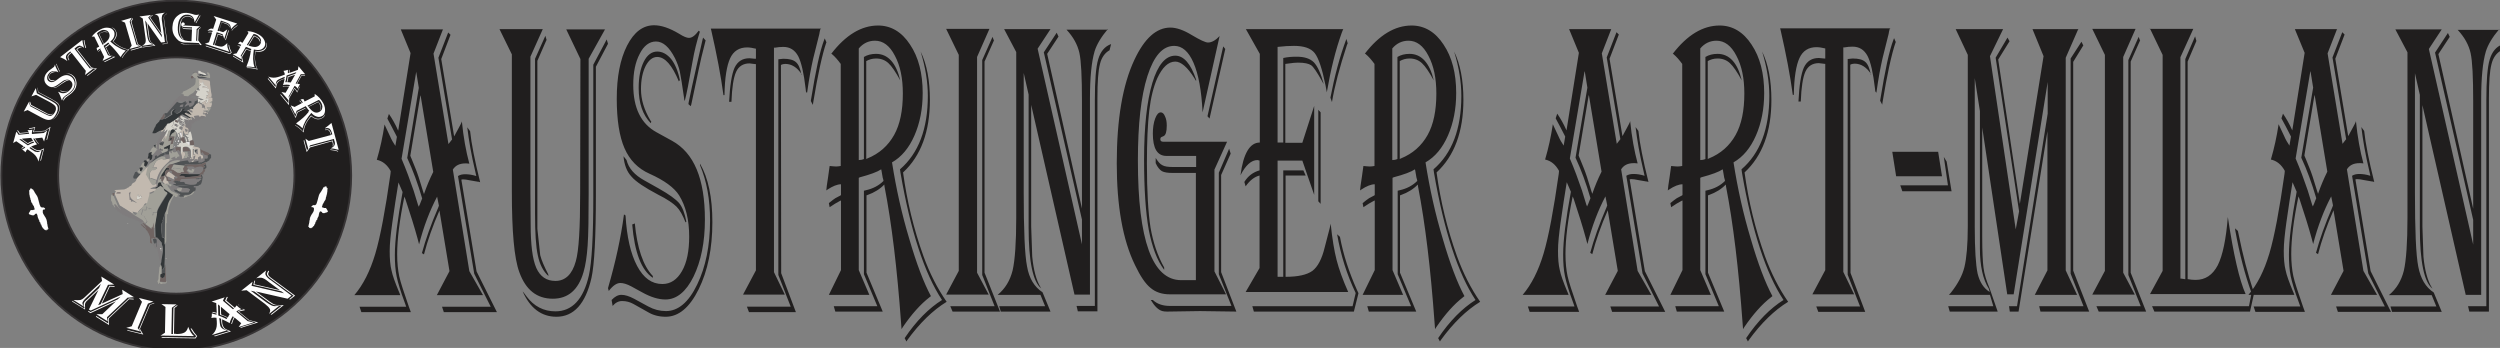 <?xml version="1.0" encoding="UTF-8"?> <svg xmlns="http://www.w3.org/2000/svg" xmlns:xlink="http://www.w3.org/1999/xlink" xml:space="preserve" width="97mm" height="13.5mm" version="1.1" style="shape-rendering:geometricPrecision; text-rendering:geometricPrecision; image-rendering:optimizeQuality; fill-rule:evenodd; clip-rule:evenodd" viewBox="0 0 9700 1350"><rect x="0" y="0" width="9700" height="1350" fill="#808080" stroke="none"/> <defs> <style type="text/css"> .str0 {stroke:#373435;stroke-width:14.41;stroke-linecap:round;stroke-linejoin:round} .fil1 {fill:none} .fil2 {fill:#201E1E} .fil11 {fill:#323638} .fil7 {fill:#4F5254} .fil8 {fill:#706462} .fil5 {fill:#7F7C7D} .fil10 {fill:#A1A098} .fil9 {fill:#C2B9AF} .fil6 {fill:#D5D3CB} .fil12 {fill:#E5E3E3} .fil3 {fill:#FEFEFE} .fil0 {fill:#201E1E;fill-rule:nonzero} .fil4 {fill:#FEFEFE;fill-rule:nonzero} </style> </defs> <g id="Layer_x0020_1">  <g id="_2110163691024"> <path class="fil0" d="M1719 113l-37 95 58 351 14 -18 -53 -317 38 -98 9 9 -36 94 50 300c3,-5 5,-8 5,-9l12 -22c7,-13 12,-22 13,-27 6,61 16,116 29,164 -7,-1 -12,-1 -15,-1 -23,0 -39,8 -49,24l64 394 53 93 -179 0 49 -93 -39 -235c-26,59 -46,116 -60,170l-8 -5c14,-52 35,-111 63,-176l3 -8 -7 -35c-28,53 -52,115 -70,185l-6 -23c-12,-44 -28,-95 -47,-152l-4 -10c-19,92 -28,166 -28,223 0,34 3,62 8,86 5,23 18,62 37,117 2,5 4,12 8,22l-192 0 -7 -21 181 0 -6 -17c-16,-43 -26,-76 -31,-100 -5,-24 -7,-52 -7,-84 0,-55 10,-136 30,-244l-16 -37c-3,17 -7,42 -12,75l-12 82c-6,44 -10,80 -10,109 0,30 2,55 7,75 4,20 14,47 28,81 1,3 4,8 6,15l-178 0c34,-40 61,-93 81,-160 20,-67 39,-170 59,-310l1 -11c-13,-24 -31,-39 -54,-44 13,-44 23,-90 30,-137 3,7 5,11 6,13l16 34c5,12 12,24 20,36l6 -35 -4 -8c-12,-24 -22,-42 -30,-57l-3 -6 6 -18c13,19 25,40 36,65l48 -301 -38 -92 164 0zm-88 258l-39 233c2,5 3,9 4,10l15 37c8,19 18,49 30,90l4 12c10,-29 22,-58 36,-86l-49 -296zm-16 -93l-57 338c18,42 33,83 47,124l16 52c0,1 1,4 4,10 2,-5 3,-8 4,-9l5 -13c1,-2 2,-6 4,-10 -17,-58 -36,-110 -58,-157l45 -272 -10 -62zm209 231c5,48 18,114 39,198 -5,-2 -8,-2 -9,-2l-29 -5c-13,-3 -23,-4 -28,-4 -1,0 -3,0 -7,1l59 356 79 158 -206 0 -7 -21 189 0 -64 -128 -63 -379c8,-5 17,-7 28,-7 13,0 27,2 43,7l-4 -18c-15,-63 -25,-120 -31,-171l11 15zm524 -396l-64 115 0 519c0,95 -1,164 -4,206 -3,42 -8,76 -16,103 -20,69 -60,103 -119,103 -62,0 -105,-34 -130,-103 -20,-54 -29,-158 -29,-311l0 -534 -48 -98 168 0 -48 107 0 526 1 124c0,80 7,136 22,170 15,33 39,50 74,50 38,0 65,-25 79,-76 12,-41 17,-130 17,-265l1 -520 -55 -115 151 0zm12 55l-48 91 0 499c0,163 -6,270 -17,320 -23,101 -69,151 -136,151 -58,0 -102,-33 -131,-98l3 3 12 16c29,39 67,58 112,58 65,0 109,-47 130,-140 11,-50 17,-151 17,-303l0 -514 52 -98 5 17zm-240 -12l-35 80 0 597 0 55 11 102c5,20 16,45 31,74l1 7c-20,-18 -34,-45 -41,-79 -8,-35 -11,-89 -11,-161l0 -603 40 -89 5 17zm596 -35c-12,38 -22,77 -29,118 -14,80 -24,130 -29,148l-2 5c-1,-6 -2,-10 -2,-13 -7,-48 -12,-81 -16,-100 -4,-19 -11,-36 -19,-53 -22,-43 -46,-65 -74,-65 -25,0 -47,16 -63,48 -17,32 -25,72 -25,120 0,90 30,151 90,184l60 33c86,47 128,148 128,306 0,88 -15,161 -44,221 -29,59 -66,89 -109,89 -27,0 -57,-9 -91,-28l-42 -23c-17,-9 -31,-13 -42,-13 -14,0 -29,10 -45,31l-3 -11c29,-100 50,-195 62,-286l6 4c5,84 20,149 45,196 25,47 57,70 98,70 32,0 57,-17 76,-50 19,-33 28,-78 28,-134 0,-65 -13,-118 -39,-160 -19,-30 -57,-58 -115,-84 -45,-20 -77,-53 -97,-99 -20,-46 -30,-110 -30,-192 0,-84 13,-153 40,-206 27,-53 62,-79 105,-79 28,0 60,11 97,33 17,11 30,16 38,16 12,0 24,-9 38,-28l4 4zm22 35l-3 12c-10,37 -18,73 -25,106 -17,79 -26,123 -28,132l-2 6 -9 -8 1 -7c7,-35 17,-81 30,-138l24 -106 2 -7 9 10zm-104 160c-26,-63 -54,-95 -84,-95 -18,0 -33,12 -45,35 -12,24 -18,54 -18,90 0,40 12,80 37,122l3 4 -2 6c-31,-32 -47,-77 -47,-137 0,-42 7,-76 20,-102 13,-26 31,-39 52,-39 20,0 38,10 54,29 15,19 27,47 34,82l-3 3zm82 319c32,55 48,131 48,227 0,102 -18,189 -53,260 -35,71 -78,107 -128,107 -26,0 -49,-6 -69,-18l-57 -32c-13,-7 -27,-11 -43,-11 -14,0 -26,6 -37,19l-4 -23c12,-13 25,-20 38,-20 14,0 30,5 49,15l55 30c22,12 45,18 69,18 47,0 88,-34 121,-103 33,-68 50,-151 50,-248 0,-82 -13,-154 -39,-215l0 -5zm-253 231c9,96 32,165 70,205l0 7c-44,-29 -71,-98 -80,-207l10 -4zm-44 -260l12 15c8,32 31,58 69,79l57 32c39,22 65,41 78,56 13,16 22,40 28,72l-3 3c-11,-28 -22,-48 -35,-61 -13,-13 -36,-29 -72,-47 -51,-27 -86,-50 -103,-70 -18,-19 -28,-46 -31,-80zm764 -493c-2,9 -4,15 -4,19l-24 96c-8,35 -16,78 -23,129l-1 4 -4 -6 -1 -10c-7,-61 -17,-104 -29,-127 -13,-24 -32,-36 -58,-36 -11,0 -21,1 -32,3l-4 0 0 871 42 87 -162 0 50 -94 0 -800 -25 -3c-24,0 -42,11 -52,33 -10,22 -16,61 -18,116l-9 0c3,-63 10,-107 21,-132 12,-25 31,-37 58,-37l21 2 4 0 0 -39c-12,-3 -24,-5 -34,-5 -31,0 -53,14 -66,42 -13,28 -21,76 -22,143l-4 0c-10,-75 -26,-158 -47,-250l-2 -8 428 0zm23 52c-16,47 -33,125 -51,234l-1 8 -8 -15 1 -7c18,-111 34,-187 51,-231l2 -5 7 16zm-95 124c-18,-28 -40,-41 -64,-41 -5,0 -11,1 -17,4l1 808 57 151 -182 0 -8 -21 170 0 -48 -123 0 -837 19 -2c23,0 39,4 49,13 10,8 17,25 22,50zm114 -80c56,-73 117,-110 182,-110 50,0 92,25 124,74 33,49 49,112 49,188 0,62 -11,117 -32,165 -21,48 -50,83 -87,104 16,102 38,201 67,297 28,96 56,170 84,222l-5 4c-35,27 -70,66 -104,116l-5 8 -2 -26c-15,-207 -36,-383 -64,-527l-1 -8c-16,17 -38,31 -66,41l-3 1 0 300 63 151 -184 0 -6 -21 169 0 -52 -124 0 -324 8 -2c27,-6 50,-18 68,-36 -1,-6 -2,-10 -3,-12l-4 -23c0,-2 -1,-5 -2,-10 -15,10 -42,20 -83,31l-4 2 0 358 41 96 -157 0 47 -96 0 -270 -3 1c-14,7 -26,15 -38,23l-3 2 -3 -16c11,-9 19,-15 25,-19l19 -10 3 -2 0 -42c-14,0 -32,7 -53,21l-4 3c0,-7 3,-25 7,-52 0,-2 2,-14 5,-36 0,-2 1,-4 1,-7 11,1 19,2 25,2 6,0 12,-1 18,-2l0 -396c-11,-15 -22,-28 -34,-38l-3 -2zm107 -21l0 433c7,0 13,-1 20,-4l0 -396c13,-8 29,-12 47,-12 46,0 78,35 94,103 -18,-33 -33,-55 -46,-67 -13,-12 -29,-18 -48,-18 -15,0 -27,4 -38,10l0 380 4 -2c47,-19 81,-50 104,-91 23,-41 34,-95 34,-161 0,-59 -10,-108 -31,-147 -20,-39 -46,-58 -77,-58 -25,0 -46,10 -63,30zm172 482c15,110 41,218 79,324 24,66 54,125 90,177 -54,33 -105,83 -153,149l-3 5 -7 -13c45,-67 94,-116 145,-148 -68,-103 -122,-267 -161,-493l-2 -14c72,-62 108,-157 108,-285 0,-53 -9,-110 -28,-172 24,49 36,112 36,188 0,123 -35,217 -104,281zm167 -558l168 0 -48 109 0 837 45 85 -165 0 49 -92 0 -838 -49 -101zm185 46l-36 81 0 819 60 151 -184 0 -9 -21 172 0 -48 -121 0 -834 40 -90 6 16zm443 -46c-27,32 -44,61 -52,87 -12,41 -18,102 -18,184l0 52 0 708 -60 0 -168 -736 0 436 0 36 4 116c5,53 16,93 32,119l3 5c-32,-25 -49,-104 -49,-237l0 -75 0 -440 -19 -84 0 463c0,147 4,243 13,288 8,46 28,79 60,100l31 75 -193 0 -6 -21 178 0 -18 -44 -166 0c29,-24 48,-55 58,-95 9,-39 14,-108 14,-204l0 -643 -47 -89 180 0 -50 76 172 759 0 -96 -148 -649 50 -76 7 15 -44 67 135 600 0 -375 0 -42c0,-93 -3,-156 -10,-187 -7,-31 -23,-61 -50,-90l161 0zm12 59l-6 24c-18,10 -31,28 -37,53 -7,26 -10,70 -10,132l0 828 -76 0 -5 -21 71 0 0 -799c0,-76 4,-128 13,-158 9,-30 25,-50 50,-59zm421 -31l-66 296c-4,-84 -16,-148 -35,-192 -19,-44 -44,-66 -75,-66 -45,0 -79,39 -104,117 -25,78 -37,187 -37,328 0,309 56,464 168,464l57 0 0 -416 -90 0c-19,0 -33,-2 -42,-7 -8,-5 -17,-15 -24,-31l0 -20c9,14 17,24 26,28 8,5 22,7 42,7l89 0 0 -43 -99 0 -16 0c-36,0 -53,-29 -53,-87 0,-22 3,-42 9,-58 6,-16 13,-24 22,-24 6,0 12,5 16,15 5,10 7,22 7,36 0,24 -4,37 -12,41l-9 4c-3,2 -4,4 -4,8 0,7 4,10 12,10l12 0 235 0 -49 108 0 395 45 89 -182 0 -36 0c-30,0 -55,-8 -75,-25 -20,-16 -40,-46 -60,-88 -48,-98 -71,-230 -71,-396 0,-171 23,-304 68,-400 39,-84 86,-126 140,-126 24,0 52,10 83,29 32,19 53,29 63,29 15,0 30,-9 46,-26zm22 50l-61 270 -8 -9 61 -271 8 10zm-114 123l-6 -10c-27,-43 -52,-64 -74,-64 -27,0 -50,22 -70,65 -14,32 -25,74 -31,126 -6,52 -9,120 -9,205 0,108 5,191 14,248 10,57 27,109 53,155l0 9c-28,-37 -47,-89 -60,-156 -12,-67 -18,-158 -18,-273 0,-127 11,-226 32,-296 21,-70 51,-106 89,-106 33,0 60,31 81,93l0 5zm135 283l-37 83 0 377 59 153 -141 -2 -128 2c-8,0 -14,-1 -18,-2 -15,-4 -30,-18 -45,-43l8 0c16,15 38,23 66,23l18 0 221 0 -49 -123 0 -394 40 -93 6 19zm437 -484l-6 15c-24,67 -43,144 -58,231 -2,-12 -4,-21 -5,-27 -13,-64 -27,-106 -42,-125 -15,-19 -42,-28 -80,-28 -18,0 -39,1 -64,4l0 371 22 0 0 -328c18,-4 35,-5 52,-5 30,0 52,7 67,22 14,15 27,43 38,84 -3,-5 -6,-9 -7,-12 -19,-34 -33,-55 -42,-61 -9,-6 -25,-10 -51,-10 -8,0 -21,1 -41,4l-8 1 0 306 66 0 46 -143 0 345 -46 -133 -96 0 0 451 22 0 0 -413 78 0 9 20 -78 0 0 393c49,0 83,-8 104,-23 21,-16 37,-46 48,-92l19 -73c1,-3 2,-9 4,-18 6,59 14,106 23,141 9,35 24,77 45,124l-398 0 54 -93 0 -359c-20,5 -38,19 -54,42l-5 -17c14,-23 34,-38 59,-45l0 -38c-4,-1 -7,-2 -8,-2 -24,0 -46,20 -66,59 11,-84 36,-127 75,-127l0 -344 -54 -96 379 0zm17 56l-3 7c-29,88 -48,161 -58,221l-6 -17c16,-83 36,-159 62,-228l5 17zm-105 268l0 355 -9 -10 0 -355 9 10zm147 701l-18 72 -388 0 -6 -21 389 0 12 -51c-34,-71 -58,-147 -72,-228l11 10c13,69 35,137 66,206l6 13zm24 -928c56,-73 117,-110 182,-110 50,0 92,25 124,74 33,49 49,112 49,188 0,62 -11,117 -32,165 -21,48 -50,83 -87,104 16,102 38,201 67,297 28,96 56,170 84,222l-5 4c-35,27 -70,66 -104,116l-5 8 -2 -26c-15,-207 -36,-383 -64,-527l-1 -8c-16,17 -38,31 -66,41l-3 1 0 300 63 151 -184 0 -6 -21 170 0 -52 -124 0 -324 8 -2c27,-6 50,-18 68,-36 -1,-6 -2,-10 -3,-12l-4 -23c0,-2 -1,-5 -2,-10 -15,10 -42,20 -83,31l-4 2 0 358 41 96 -157 0 47 -96 0 -270 -3 1c-14,7 -26,15 -38,23l-3 2 -3 -16c11,-9 19,-15 25,-19l19 -10 3 -2 0 -42c-14,0 -32,7 -53,21l-4 3c0,-7 3,-25 7,-52 0,-2 2,-14 5,-36 0,-2 1,-4 1,-7 11,1 19,2 25,2 6,0 12,-1 18,-2l0 -396c-11,-15 -22,-28 -34,-38l-3 -2zm107 -21l0 433c7,0 13,-1 20,-4l0 -396c13,-8 29,-12 47,-12 46,0 78,35 94,103 -18,-33 -33,-55 -46,-67 -13,-12 -29,-18 -48,-18 -15,0 -27,4 -38,10l0 380 4 -2c47,-19 81,-50 104,-91 23,-41 34,-95 34,-161 0,-59 -10,-108 -31,-147 -20,-39 -46,-58 -77,-58 -25,0 -46,10 -63,30zm172 482c15,110 41,218 79,324 24,66 54,125 90,177 -54,33 -105,83 -153,149l-3 5 -7 -13c45,-67 94,-116 145,-148 -68,-103 -122,-267 -161,-493l-2 -14c72,-62 108,-157 108,-285 0,-53 -9,-110 -28,-172 24,49 36,112 36,188 0,123 -35,217 -104,281zm678 -558l-37 95 58 351 14 -18 -53 -317 38 -98 9 9 -36 94 50 300c3,-5 5,-8 5,-9l12 -22c7,-13 12,-22 13,-27 6,61 16,116 29,164 -7,-1 -12,-1 -15,-1 -23,0 -39,8 -49,24l64 394 53 93 -179 0 49 -93 -39 -235c-26,59 -46,116 -60,170l-8 -5c14,-52 35,-111 63,-176l3 -8 -7 -35c-28,53 -52,115 -70,185l-6 -23c-12,-44 -28,-95 -47,-152l-4 -10c-19,92 -28,166 -28,223 0,34 3,62 8,86 5,23 18,62 37,117 2,5 4,12 8,22l-192 0 -7 -21 181 0 -6 -17c-16,-43 -26,-76 -31,-100 -5,-24 -7,-52 -7,-84 0,-55 10,-136 30,-244l-16 -37c-3,17 -7,42 -12,75l-12 82c-6,44 -10,80 -10,109 0,30 2,55 7,75 4,20 14,47 28,81 1,3 4,8 6,15l-178 0c34,-40 61,-93 81,-160 20,-67 39,-170 59,-310l1 -11c-13,-24 -31,-39 -54,-44 13,-44 23,-90 30,-137 3,7 5,11 6,13l16 34c5,12 12,24 20,36l6 -35 -4 -8c-12,-24 -22,-42 -30,-57l-3 -6 6 -18c13,19 25,40 36,65l48 -301 -38 -92 164 0zm-88 258l-39 233c2,5 3,9 4,10l15 37c8,19 18,49 30,90l4 12c10,-29 22,-58 36,-86l-49 -296zm-16 -93l-57 338c18,42 33,83 47,124l16 52c0,1 1,4 4,10 2,-5 3,-8 4,-9l5 -13c1,-2 2,-6 4,-10 -17,-58 -36,-110 -58,-157l46 -272 -10 -62zm209 231c5,48 18,114 39,198 -5,-2 -8,-2 -9,-2l-29 -5c-13,-3 -23,-4 -28,-4 -1,0 -3,0 -7,1l59 356 79 158 -206 0 -7 -21 189 0 -64 -128 -63 -379c8,-5 17,-7 28,-7 13,0 27,2 43,7l-4 -18c-15,-63 -25,-120 -31,-171l11 15zm133 -299c56,-73 117,-110 182,-110 50,0 92,25 124,74 33,49 49,112 49,188 0,62 -11,117 -32,165 -21,48 -50,83 -87,104 16,102 38,201 67,297 28,96 56,170 84,222l-5 4c-35,27 -70,66 -104,116l-5 8 -2 -26c-15,-207 -36,-383 -64,-527l-1 -8c-16,17 -38,31 -66,41l-3 1 0 300 63 151 -184 0 -6 -21 169 0 -52 -124 0 -324 8 -2c27,-6 50,-18 68,-36 -1,-6 -2,-10 -3,-12l-4 -23c0,-2 -1,-5 -2,-10 -15,10 -42,20 -83,31l-4 2 0 358 41 96 -157 0 47 -96 0 -270 -3 1c-14,7 -26,15 -38,23l-3 2 -3 -16c11,-9 19,-15 25,-19l19 -10 3 -2 0 -42c-14,0 -32,7 -53,21l-4 3c0,-7 3,-25 7,-52 0,-2 2,-14 5,-36 0,-2 1,-4 1,-7 11,1 19,2 25,2 6,0 12,-1 18,-2l0 -396c-11,-15 -22,-28 -34,-38l-3 -2zm107 -21l0 433c7,0 13,-1 20,-4l0 -396c13,-8 29,-12 47,-12 46,0 78,35 94,103 -18,-33 -33,-55 -46,-67 -13,-12 -29,-18 -48,-18 -15,0 -27,4 -38,10l0 380 4 -2c47,-19 81,-50 104,-91 23,-41 34,-95 34,-161 0,-59 -10,-108 -31,-147 -20,-39 -46,-58 -77,-58 -25,0 -46,10 -63,30zm172 482c15,110 41,218 79,324 24,66 54,125 90,177 -54,33 -105,83 -153,149l-3 5 -7 -13c45,-67 94,-116 145,-148 -68,-103 -122,-267 -161,-493l-2 -14c72,-62 108,-157 108,-285 0,-53 -9,-110 -28,-172 24,49 36,112 36,188 0,123 -35,217 -104,281zm563 -558c-2,9 -4,15 -4,19l-24 96c-8,35 -16,78 -23,129l-1 4 -4 -6 -1 -10c-7,-61 -17,-104 -29,-127 -13,-24 -32,-36 -58,-36 -11,0 -21,1 -32,3l-4 0 0 871 42 87 -162 0 50 -94 0 -800 -25 -3c-24,0 -42,11 -52,33 -10,22 -16,61 -18,116l-9 0c3,-63 10,-107 21,-132 12,-25 31,-37 58,-37l21 2 4 0 0 -39c-12,-3 -24,-5 -34,-5 -31,0 -53,14 -66,42 -13,28 -21,76 -22,143l-4 0c-10,-75 -26,-158 -47,-250l-2 -8 428 0zm23 52c-16,47 -33,125 -51,234l-1 8 -8 -15 1 -7c18,-111 34,-187 51,-231l2 -5 7 16zm-95 124c-18,-28 -40,-41 -64,-41 -5,0 -11,1 -17,4l1 808 57 151 -182 0 -8 -21 170 0 -48 -123 0 -837 19 -2c23,0 39,4 49,13 10,8 17,25 22,50zm260 301l15 95 -178 0 -15 -95 177 0zm51 153l-190 0 -8 -23 185 0 -16 -110 11 18 19 115zm493 -630l-49 112 0 825 44 95 -164 0 49 -95 0 -540 -112 700 -34 0 -3 -21 31 0 119 -747 0 -123 -132 824 -25 0 -97 -647 0 424c0,57 2,97 5,120 3,24 11,50 23,78l32 92 -186 0 -6 -21 175 0 -13 -44 -159 0 8 -9c26,-33 44,-66 52,-99 8,-33 13,-86 13,-159l0 -664 -47 -100 184 0 -51 105 100 672 13 -70 -91 -596 46 -78 8 14 -44 71 84 560 92 -573 -43 -105 180 0zm-402 191l0 576c0,88 4,149 11,182 8,33 23,57 47,72l-3 -12c-23,-36 -35,-89 -35,-157l0 -59 0 -474 -20 -128zm422 -128l-40 65 0 810 62 159 -189 0 -5 -21 172 0 -50 -126 0 -835 42 -65 7 14zm34 -63l168 0 -48 109 0 837 45 85 -165 0 49 -92 0 -838 -49 -101zm185 46l-36 81 0 819 60 151 -184 0 -9 -21 172 0 -48 -121 0 -834 40 -90 6 16zm37 -46l170 0 -50 110 0 859 3 0 13 2 3 0 0 -854 38 -88 5 18 -34 80 0 844c11,2 21,3 31,3 38,0 66,-19 86,-57 19,-38 32,-100 39,-187 22,146 45,246 69,299l-371 0 49 -90 0 -838 -49 -102zm406 1025l-16 72 -371 0 -9 -21 376 0 10 -51c-26,-72 -47,-153 -63,-242l-1 -9 11 10 3 14c16,79 35,152 57,219l3 8zm322 -1025l-37 95 58 351 14 -18 -53 -317 38 -98 9 9 -36 94 50 300c3,-5 5,-8 5,-9l12 -22c7,-13 12,-22 13,-27 6,61 16,116 29,164 -7,-1 -12,-1 -15,-1 -23,0 -39,8 -49,24l64 394 53 93 -179 0 49 -93 -39 -235c-26,59 -46,116 -60,170l-8 -5c14,-52 35,-111 63,-176l3 -8 -7 -35c-28,53 -52,115 -70,185l-6 -23c-12,-44 -28,-95 -47,-152l-4 -10c-19,92 -28,166 -28,223 0,34 3,62 8,86 5,23 18,62 37,117 2,5 4,12 8,22l-192 0 -7 -21 181 0 -6 -17c-16,-43 -26,-76 -31,-100 -5,-24 -7,-52 -7,-84 0,-55 10,-136 30,-244l-16 -37c-3,17 -7,42 -12,75l-12 82c-6,44 -10,80 -10,109 0,30 2,55 7,75 4,20 14,47 28,81 1,3 4,8 6,15l-178 0c34,-40 61,-93 81,-160 20,-67 39,-170 59,-310l1 -11c-13,-24 -31,-39 -54,-44 13,-44 23,-90 30,-137 3,7 5,11 6,13l16 34c5,12 12,24 20,36l6 -35 -4 -8c-12,-24 -22,-42 -30,-57l-3 -6 6 -18c13,19 25,40 36,65l48 -301 -38 -92 164 0zm-88 258l-39 233c2,5 3,9 4,10l15 37c8,19 18,49 30,90l4 12c10,-29 22,-58 36,-86l-49 -296zm-16 -93l-57 338c18,42 33,83 47,124l16 52c0,1 1,4 4,10 2,-5 3,-8 4,-9l5 -13c1,-2 2,-6 4,-10 -17,-58 -36,-110 -58,-157l46 -272 -10 -62zm209 231c5,48 18,114 39,198 -5,-2 -8,-2 -9,-2l-29 -5c-13,-3 -23,-4 -28,-4 -1,0 -3,0 -7,1l59 356 79 158 -206 0 -7 -21 189 0 -64 -128 -63 -379c8,-5 17,-7 28,-7 13,0 27,2 43,7l-4 -18c-15,-63 -25,-120 -31,-171l11 15z"></path> <path class="fil0" d="M9697 113c-27,32 -44,61 -52,87 -12,41 -18,102 -18,184l0 52 0 708 -60 0 -168 -736 0 436 0 36 4 116c5,53 16,93 32,119l3 5c-32,-25 -49,-104 -49,-237l0 -75 0 -440 -19 -84 0 463c0,147 4,243 13,288 9,46 28,79 60,100l31 75 -193 0 -6 -21 178 0 -18 -44 -166 0c29,-24 48,-55 58,-95 9,-39 14,-108 14,-204l0 -643 -47 -89 180 0 -50 76 172 759 0 -96 -148 -649 50 -76 7 15 -44 67 135 600 0 -375 0 -42c0,-93 -3,-156 -10,-187 -7,-31 -23,-61 -50,-90l161 0zm13 59l-6 24c-18,10 -31,28 -37,53 -7,26 -10,70 -10,132l0 828 -76 0 -5 -21 71 0 0 -799c0,-76 4,-128 13,-158 9,-30 25,-50 50,-59z"></path> </g> <g id="_2110163641392"> <g> <path class="fil1 str0" d="M684 6c373,0 675,302 675,675 0,373 -302,675 -675,675 -373,0 -675,-302 -675,-675 0,-373 302,-675 675,-675zm0 213c255,0 462,207 462,462 0,255 -207,462 -462,462 -255,0 -462,-207 -462,-462 0,-255 207,-462 462,-462z"></path> <path id="1" class="fil2" d="M684 6c373,0 675,302 675,675 0,373 -302,675 -675,675 -373,0 -675,-302 -675,-675 0,-373 302,-675 675,-675zm0 213c255,0 462,207 462,462 0,255 -207,462 -462,462 -255,0 -462,-207 -462,-462 0,-255 207,-462 462,-462z"></path> </g> <polygon class="fil3" points="127,734 126,735 126,735 126,735 125,735 125,734 125,734 125,734 125,734 124,733 124,733 124,733 122,731 122,731 122,731 122,731 121,731 121,732 121,732 120,732 120,732 120,732 120,732 119,731 118,731 118,731 118,731 117,732 117,732 117,732 117,733 117,733 117,733 117,733 117,733 117,733 117,734 117,734 117,734 117,734 117,734 117,735 117,735 117,735 117,735 117,735 116,735 116,735 116,735 116,735 115,736 115,736 115,736 115,736 115,736 115,736 116,737 116,737 116,737 116,737 116,737 116,738 116,738 116,738 116,738 116,738 115,738 115,738 115,738 115,738 114,738 114,738 114,738 114,738 114,738 113,738 113,739 113,739 113,739 113,739 113,739 113,740 113,740 113,740 113,740 113,740 113,741 113,741 113,741 113,741 113,742 114,742 114,742 114,743 114,743 114,743 113,744 113,744 113,745 113,745 113,745 113,745 113,746 113,746 113,746 113,746 113,746 114,747 114,747 114,748 114,748 114,748 114,748 114,748 114,749 113,750 113,750 113,750 113,750 113,751 113,751 113,751 113,751 114,751 114,752 114,752 114,752 114,752 114,753 114,753 114,753 114,753 114,754 114,754 114,754 114,754 114,754 114,755 114,755 114,755 114,756 114,756 114,756 114,756 115,757 115,757 115,757 115,758 115,758 115,758 115,758 115,758 115,759 115,759 115,759 115,759 115,759 115,759 115,760 115,760 115,760 115,760 115,760 115,760 115,761 115,761 115,761 115,761 115,761 115,762 115,762 116,762 116,762 116,762 116,762 116,763 116,763 116,763 116,763 116,763 116,764 116,764 116,764 116,764 116,764 116,765 116,765 116,765 116,765 116,765 116,766 117,766 116,766 116,766 117,766 117,767 117,767 117,767 117,767 117,767 117,768 117,768 117,768 117,768 117,768 117,769 117,769 118,769 118,769 118,770 118,770 118,770 118,770 118,770 118,770 118,771 118,771 118,771 118,771 118,771 118,772 118,772 118,772 118,772 118,772 118,772 118,773 118,773 118,773 118,773 118,773 118,773 118,774 119,774 119,774 119,774 119,774 119,775 119,775 119,775 119,776 120,776 120,776 120,776 120,777 120,777 120,777 120,777 120,778 120,778 120,778 120,778 120,779 120,779 120,779 120,779 120,779 120,779 120,780 120,780 120,780 120,781 121,781 121,781 121,781 121,782 121,782 121,782 121,782 121,782 121,783 121,783 121,783 121,783 121,783 121,784 121,784 121,784 121,784 121,784 121,785 121,785 122,785 122,786 123,786 123,786 124,787 124,787 124,787 124,788 124,788 124,788 124,788 124,788 124,789 124,789 124,789 125,789 125,790 125,790 125,790 126,790 126,790 126,791 126,791 126,791 126,791 126,791 126,792 126,792 126,792 126,792 126,792 126,793 126,793 127,794 128,795 128,795 128,795 128,796 129,796 128,796 128,796 128,796 129,797 129,797 129,797 130,798 130,799 130,799 131,799 131,799 131,800 131,800 131,800 131,801 131,801 132,801 132,801 132,802 132,802 132,802 132,802 132,802 132,803 132,803 132,803 132,803 132,803 132,803 132,804 132,804 132,804 133,804 132,804 133,805 133,805 133,805 133,805 133,805 133,806 133,806 133,806 133,806 133,806 133,806 133,807 133,807 133,807 133,807 133,807 133,808 134,808 134,808 134,808 134,809 134,809 134,809 134,809 134,809 134,810 134,810 134,810 134,810 135,811 135,811 135,811 135,811 135,812 135,812 134,813 134,813 134,813 133,813 133,813 133,813 133,813 132,813 132,814 132,814 132,814 132,814 131,814 131,814 131,814 131,814 131,814 130,814 130,814 130,814 130,814 130,814 129,814 129,815 129,815 129,815 129,815 128,815 128,815 128,815 128,815 128,815 127,815 127,815 127,815 127,815 127,815 127,815 126,815 126,815 126,815 126,815 126,815 126,815 125,815 125,815 125,815 125,815 125,815 124,815 124,815 124,815 124,815 124,815 123,815 123,815 123,815 123,815 123,815 123,815 122,815 122,815 122,815 122,815 122,815 121,815 121,815 121,815 121,815 121,815 120,815 120,815 120,815 120,815 120,815 120,815 119,816 119,816 119,816 119,816 118,816 118,817 117,818 117,819 116,820 116,821 115,822 115,822 114,824 114,824 113,825 113,825 113,826 112,826 112,827 112,827 112,827 112,828 112,828 112,828 112,829 112,829 112,829 112,829 112,829 112,829 112,830 112,830 112,830 113,830 113,831 114,832 115,832 115,832 116,832 116,832 117,833 117,833 117,833 117,833 118,833 118,833 119,833 119,834 119,834 120,834 120,834 120,834 121,834 121,834 121,834 122,834 122,834 122,835 123,835 123,835 123,835 124,835 124,835 124,835 124,835 125,835 125,835 125,835 125,835 126,835 126,835 126,835 127,836 127,836 127,836 127,836 127,836 128,836 128,836 128,836 128,836 128,836 129,836 129,836 129,836 129,835 129,836 130,835 130,836 130,835 130,835 130,835 131,835 131,835 131,835 131,835 131,835 132,835 132,835 132,835 133,834 133,834 134,833 135,832 136,831 137,830 137,830 137,830 138,830 138,829 138,829 138,829 138,829 139,829 139,829 139,829 139,829 139,829 139,829 140,829 140,829 140,829 140,829 140,829 140,829 141,829 141,829 141,829 141,829 141,829 141,829 142,829 142,829 142,829 142,829 142,829 143,829 143,830 143,830 143,830 143,830 143,831 143,831 143,831 144,831 144,832 144,832 144,832 144,832 144,833 144,833 144,833 144,833 144,834 145,834 145,834 145,834 145,834 145,835 145,835 145,835 145,835 145,836 145,836 145,836 145,836 145,836 145,837 145,837 145,837 146,837 146,837 146,837 146,838 146,838 146,838 146,838 146,838 146,839 146,839 146,839 146,839 146,839 146,840 146,840 146,840 146,840 146,840 146,840 146,841 146,841 146,841 146,841 146,841 146,841 146,842 147,842 147,842 147,842 147,842 147,843 147,843 147,843 147,843 147,843 147,843 147,844 147,844 147,844 147,844 147,844 147,845 147,845 147,845 147,845 147,845 147,846 147,846 148,846 148,846 148,846 148,847 148,847 148,847 149,848 149,848 149,848 149,849 149,849 149,849 149,849 149,850 149,850 149,850 149,850 149,850 150,851 150,851 150,852 151,852 151,852 151,852 151,853 151,853 151,853 151,853 151,853 151,854 151,854 151,854 151,854 152,855 152,856 153,856 153,856 153,856 153,857 153,857 153,857 153,857 153,857 153,857 153,858 153,858 153,858 153,858 153,858 153,859 153,859 153,859 153,859 153,859 153,860 153,860 153,860 153,860 153,860 153,860 153,861 153,861 153,861 153,861 154,862 154,862 154,862 155,862 155,862 155,862 156,863 156,863 157,863 157,863 157,864 157,864 157,864 157,864 156,864 156,865 156,866 156,866 156,866 156,866 156,866 156,867 156,867 157,867 157,867 158,868 158,868 158,868 158,868 158,868 159,868 159,868 159,868 159,868 159,868 159,869 159,869 158,869 158,870 158,870 158,870 158,870 158,870 158,871 160,872 160,872 161,872 161,873 161,873 161,873 161,873 161,873 161,874 161,874 161,874 161,875 161,875 161,875 161,875 161,875 161,875 161,876 161,876 161,876 161,876 161,877 161,877 161,877 162,877 162,878 162,878 162,878 162,879 163,879 163,879 163,880 164,881 165,881 165,881 165,882 165,882 165,882 165,883 165,883 165,883 165,883 165,883 165,884 165,884 165,884 165,884 165,884 165,885 166,885 166,885 166,885 167,886 167,886 167,886 167,886 167,886 168,886 168,886 168,886 168,886 168,886 168,886 169,887 169,887 169,887 169,887 169,887 169,888 169,888 169,888 170,889 171,889 172,890 172,890 172,890 172,891 172,891 172,891 172,891 172,891 172,892 173,892 173,892 173,892 174,892 174,891 175,891 175,892 175,892 175,892 175,892 175,892 176,893 176,893 176,893 176,893 177,894 178,893 178,893 178,892 178,892 179,892 179,893 179,893 179,893 179,893 179,894 180,894 180,894 180,894 180,894 181,894 181,894 181,893 181,893 181,893 182,892 181,892 182,892 181,892 182,892 181,891 181,891 181,891 181,891 181,891 181,890 181,890 182,890 182,891 182,891 182,891 183,892 184,892 184,893 184,893 184,893 185,892 185,892 185,892 185,891 185,891 185,891 185,891 185,891 185,890 185,890 185,890 185,890 185,890 185,890 185,889 185,889 185,889 185,889 184,889 184,888 184,888 184,888 184,888 184,888 184,888 185,888 186,888 186,889 187,889 187,889 187,889 187,889 188,889 188,888 188,888 188,888 188,888 188,888 188,887 188,887 188,887 187,887 187,887 187,886 187,886 187,886 187,886 187,886 187,885 187,885 187,885 187,885 187,885 187,885 187,884 187,884 187,884 187,884 187,884 186,883 186,883 186,883 186,883 186,883 186,882 186,882 186,882 186,882 186,882 186,881 186,881 186,881 186,881 186,881 186,880 186,880 186,880 186,880 185,880 185,879 185,879 185,879 185,879 185,879 185,879 185,878 185,878 185,878 185,878 185,878 185,877 185,877 185,877 185,877 185,877 185,877 185,876 185,876 185,876 185,876 185,876 185,875 185,875 185,875 184,875 184,875 184,874 184,874 184,874 184,874 184,874 184,874 184,873 184,873 184,873 184,873 184,873 184,872 184,872 184,872 184,872 184,872 184,872 184,871 184,871 184,871 184,871 184,871 184,871 184,870 184,870 184,870 184,870 184,870 183,869 183,869 183,869 183,869 183,869 183,869 183,868 183,868 183,868 183,868 183,868 183,868 183,867 183,867 183,867 183,867 183,867 183,866 183,866 183,866 183,866 183,866 183,866 183,865 183,865 183,865 183,865 183,865 183,865 183,864 183,864 183,864 183,864 183,864 183,864 183,863 183,863 183,863 183,863 182,863 182,862 182,862 182,862 182,862 182,862 182,862 182,861 182,861 182,861 182,861 182,861 182,861 182,860 182,860 182,860 182,860 182,860 182,860 182,859 182,859 182,859 182,859 182,859 182,858 182,858 182,858 182,858 182,858 182,857 182,857 181,857 182,857 181,857 181,857 181,856 181,856 181,856 181,856 181,856 181,855 181,855 181,855 181,855 181,855 181,854 181,854 181,854 181,854 181,854 181,853 181,853 181,853 180,853 180,853 180,852 180,852 180,852 180,852 180,852 180,851 180,851 180,851 180,851 180,851 180,850 180,850 179,850 179,850 179,849 179,849 179,849 179,849 179,849 179,848 179,848 179,848 178,848 178,847 178,847 178,847 178,847 178,846 178,846 177,846 177,846 177,845 177,845 177,845 177,844 177,844 176,844 176,844 176,843 176,843 176,843 176,842 175,842 175,842 175,842 175,841 175,841 174,841 174,840 174,840 174,840 174,839 174,839 173,839 173,839 173,838 173,838 173,838 172,837 172,837 172,837 172,836 172,836 171,836 171,835 171,835 171,835 171,835 171,834 170,834 170,834 170,833 170,833 170,833 170,833 169,832 169,832 169,832 169,831 169,831 169,831 168,831 168,830 168,830 168,830 168,830 168,829 168,829 167,829 167,829 167,828 167,828 167,828 167,828 167,827 167,827 167,827 167,827 167,827 167,826 166,826 166,826 166,826 166,826 166,825 166,825 166,825 166,825 166,825 166,825 166,824 166,824 166,824 166,824 166,824 166,824 166,823 166,823 166,823 166,823 166,823 166,822 166,822 166,822 166,822 166,822 166,822 166,821 166,821 166,821 166,821 166,821 166,821 166,820 166,820 166,820 166,820 166,820 166,820 166,819 166,819 166,819 166,819 166,818 166,818 166,818 166,818 166,818 166,817 166,817 166,817 166,817 166,816 166,816 166,816 166,816 167,815 167,814 167,814 168,814 168,814 168,814 169,813 169,813 169,813 169,813 170,813 170,813 170,813 170,813 170,813 171,813 171,813 171,812 171,813 171,813 171,812 172,813 172,813 172,813 172,813 173,813 173,813 173,813 173,813 173,813 174,813 174,813 174,813 174,813 174,812 175,811 175,811 175,811 175,811 175,810 175,810 175,810 175,810 175,809 175,809 174,809 174,808 173,807 171,806 170,805 170,805 169,805 169,805 169,805 168,805 168,805 168,805 168,805 168,805 167,805 167,805 167,805 167,805 167,805 166,805 166,805 166,805 166,805 166,805 166,805 165,805 165,805 165,805 165,805 165,805 165,805 164,805 164,805 164,805 164,805 164,805 164,805 163,805 163,805 163,805 163,805 163,805 162,805 162,805 162,805 161,805 161,805 161,804 158,803 158,802 158,802 157,801 157,801 157,801 157,800 156,800 156,800 156,800 156,799 156,799 156,799 156,799 156,798 156,798 155,798 155,798 155,797 155,797 155,797 155,797 155,797 155,796 155,796 155,796 155,796 154,795 154,795 154,795 154,795 154,795 154,794 154,794 154,794 154,794 154,794 154,793 154,793 154,793 154,793 154,793 153,792 153,792 153,792 153,792 153,792 153,791 153,791 153,791 153,791 153,791 153,790 153,790 153,790 153,790 153,790 153,789 153,789 152,789 152,789 152,789 152,788 152,788 152,788 152,788 152,788 152,787 152,787 152,787 152,787 152,787 152,786 152,786 152,786 152,786 152,786 152,785 151,785 151,785 151,785 151,785 151,785 151,784 151,784 151,784 151,784 151,783 151,783 151,783 151,783 151,783 151,782 151,782 151,782 151,782 151,782 151,782 150,781 150,781 150,781 150,781 150,781 150,780 150,780 150,780 150,780 150,780 150,779 150,779 150,779 150,779 150,779 150,778 150,778 150,778 150,778 150,778 149,777 149,777 149,777 149,777 149,777 149,777 149,776 149,776 149,776 149,776 149,776 149,775 149,775 149,775 149,775 149,775 149,774 149,774 149,774 149,774 148,774 148,773 148,773 148,773 148,773 148,773 148,772 148,772 148,772 148,772 148,772 148,771 148,771 148,771 148,771 148,771 148,771 148,770 148,770 147,770 147,770 147,770 147,769 147,769 147,769 147,769 147,768 147,768 147,768 147,768 147,768 147,767 147,767 147,767 147,767 146,767 146,766 146,766 146,766 146,766 146,766 146,765 146,765 146,765 146,765 146,765 146,764 145,764 145,764 145,764 145,763 145,763 145,763 145,763 145,762 145,762 145,762 144,762 144,761 144,761 144,761 144,761 144,760 144,760 143,760 143,759 143,759 143,759 143,759 142,758 142,758 142,758 142,757 142,757 141,757 141,756 141,756 141,756 140,755 140,755 140,755 140,754 140,754 139,754 139,753 139,753 139,753 138,752 138,752 138,752 138,751 138,751 137,751 137,751 137,750 137,750 137,750 136,749 136,749 136,749 136,748 136,748 136,748 135,748 135,747 135,747 135,747 135,746 135,746 134,746 134,745 134,745 134,745 134,745 134,744 134,744 133,744 133,744 133,743 133,743 133,743 132,742 132,742 132,742 132,742 132,741 132,741 132,741 131,741 131,740 131,740 131,740 131,739 131,739 130,739 130,739 130,738 130,738 130,738 130,738 129,737 129,737 129,737 129,736 129,736 129,736 129,736 128,735 128,735 128,735 127,734 "></polygon> <polygon class="fil3" points="1257,726 1257,727 1258,727 1258,727 1258,726 1259,726 1259,726 1259,725 1259,725 1259,725 1260,724 1260,724 1261,723 1262,723 1262,723 1262,723 1262,723 1263,724 1263,724 1263,724 1264,724 1264,724 1264,723 1265,723 1266,723 1266,723 1266,723 1267,723 1267,724 1267,724 1267,724 1267,724 1267,724 1266,725 1267,725 1266,725 1267,725 1266,725 1266,726 1266,726 1266,726 1266,726 1267,726 1267,726 1267,726 1267,726 1267,726 1267,726 1268,726 1268,726 1268,727 1268,727 1268,727 1268,728 1268,728 1268,728 1268,728 1268,728 1268,728 1268,729 1268,729 1268,729 1268,729 1268,729 1268,730 1268,730 1268,730 1269,730 1269,730 1269,729 1269,729 1270,729 1270,729 1270,729 1270,730 1270,730 1271,730 1271,730 1271,731 1271,731 1271,731 1271,731 1271,731 1271,732 1271,732 1271,732 1271,732 1271,732 1271,733 1270,733 1270,733 1270,734 1270,734 1270,734 1270,734 1270,735 1270,735 1271,736 1271,736 1271,737 1271,737 1271,737 1271,737 1271,737 1271,737 1271,738 1270,738 1270,738 1270,739 1270,739 1270,739 1270,739 1270,740 1270,740 1270,740 1270,741 1270,742 1270,742 1271,742 1270,742 1270,742 1270,743 1270,743 1270,743 1270,743 1270,743 1270,744 1270,744 1270,744 1270,744 1270,745 1269,745 1269,745 1269,745 1269,745 1269,746 1269,746 1269,746 1270,747 1270,747 1270,747 1270,747 1270,747 1270,748 1269,748 1269,749 1269,749 1269,749 1269,749 1269,749 1269,750 1269,750 1269,750 1269,750 1269,750 1269,751 1269,751 1269,751 1269,751 1269,751 1269,751 1269,752 1269,752 1269,752 1268,752 1268,752 1268,753 1268,753 1268,753 1268,753 1268,753 1268,754 1268,754 1268,754 1268,754 1268,754 1268,754 1268,755 1268,755 1268,755 1268,755 1268,755 1268,756 1268,756 1268,756 1268,756 1268,756 1268,756 1267,757 1267,757 1267,757 1267,757 1267,757 1267,758 1267,758 1267,758 1267,758 1267,758 1267,759 1267,759 1267,759 1267,759 1267,759 1267,760 1267,760 1267,760 1266,760 1266,761 1266,761 1266,761 1266,761 1266,762 1266,762 1266,762 1266,762 1266,762 1266,762 1266,763 1266,763 1266,763 1266,763 1266,763 1266,763 1266,764 1266,764 1266,764 1266,764 1265,764 1265,764 1265,765 1265,765 1265,765 1265,765 1265,765 1265,766 1265,766 1265,766 1265,766 1265,766 1265,767 1264,767 1264,768 1264,768 1264,768 1264,768 1264,768 1264,769 1264,769 1264,769 1264,769 1264,770 1264,770 1264,770 1264,770 1264,770 1264,771 1264,771 1264,771 1264,771 1264,771 1264,772 1263,772 1263,773 1263,773 1263,773 1263,773 1263,773 1263,774 1263,774 1263,774 1263,774 1263,774 1263,774 1263,775 1262,775 1263,775 1263,775 1263,775 1263,776 1263,776 1263,776 1262,776 1262,777 1261,777 1261,778 1260,778 1260,778 1260,779 1260,779 1260,779 1260,779 1260,780 1259,780 1259,780 1259,780 1259,780 1259,780 1259,781 1259,781 1259,781 1258,781 1258,782 1258,782 1258,782 1258,782 1258,782 1258,783 1258,783 1258,783 1258,783 1258,784 1258,784 1258,784 1258,784 1257,785 1256,786 1256,786 1255,787 1255,787 1255,787 1255,787 1255,788 1255,788 1255,788 1255,788 1255,788 1255,789 1254,790 1254,790 1253,790 1253,791 1253,791 1253,791 1253,792 1253,792 1252,792 1252,792 1252,793 1252,793 1252,793 1252,793 1252,793 1252,794 1252,794 1252,794 1252,794 1252,794 1252,795 1252,795 1251,795 1252,795 1251,795 1251,795 1251,796 1251,796 1251,796 1251,796 1251,796 1251,797 1251,797 1251,797 1251,797 1251,797 1251,798 1251,798 1251,798 1251,798 1251,798 1250,799 1250,799 1250,799 1250,799 1250,799 1250,800 1250,800 1250,800 1250,800 1250,801 1250,801 1250,801 1250,801 1250,801 1249,802 1249,802 1249,802 1249,802 1249,803 1249,803 1249,803 1249,804 1249,804 1250,804 1250,804 1250,804 1251,805 1251,805 1251,805 1251,805 1252,805 1252,805 1252,805 1252,805 1252,805 1253,805 1253,805 1253,806 1253,806 1253,806 1254,806 1254,806 1254,806 1254,806 1254,806 1255,806 1255,806 1255,806 1255,806 1255,806 1256,806 1256,806 1256,806 1256,806 1256,806 1256,806 1257,806 1257,806 1257,807 1257,807 1257,807 1257,807 1258,807 1258,807 1258,807 1258,807 1258,807 1259,807 1259,807 1259,807 1259,807 1259,807 1260,807 1260,807 1260,807 1260,807 1260,807 1260,807 1261,807 1261,807 1261,807 1261,807 1261,807 1262,807 1262,807 1262,807 1262,807 1262,807 1262,807 1263,807 1263,807 1263,807 1263,807 1263,807 1264,807 1264,807 1264,807 1264,807 1264,807 1265,807 1265,807 1265,807 1265,808 1266,809 1267,810 1267,810 1268,812 1268,812 1269,813 1269,814 1270,815 1270,816 1271,816 1271,817 1271,817 1271,818 1271,818 1272,819 1272,819 1272,819 1272,820 1272,820 1272,820 1272,820 1272,820 1272,821 1272,821 1272,821 1272,821 1272,821 1272,822 1271,822 1270,823 1269,823 1269,823 1269,824 1268,824 1268,824 1267,824 1267,824 1267,824 1266,824 1266,825 1266,825 1265,825 1265,825 1264,825 1264,825 1264,825 1263,825 1263,826 1263,826 1262,826 1262,826 1262,826 1261,826 1261,826 1261,826 1260,826 1260,826 1260,827 1260,827 1259,827 1259,827 1259,827 1258,827 1258,827 1258,827 1258,827 1257,827 1257,827 1257,827 1257,827 1257,827 1256,827 1256,827 1256,827 1256,827 1255,827 1255,827 1255,827 1255,827 1255,827 1255,827 1254,827 1254,827 1254,827 1254,827 1254,827 1253,827 1253,827 1253,827 1253,827 1253,827 1252,826 1252,826 1252,826 1252,826 1251,826 1251,826 1250,825 1249,823 1248,822 1247,822 1247,821 1246,821 1246,821 1246,821 1246,821 1246,821 1245,821 1245,821 1245,820 1245,821 1245,820 1244,821 1244,820 1244,821 1244,820 1244,821 1244,821 1243,820 1243,820 1243,820 1243,820 1243,820 1243,820 1242,820 1242,820 1242,820 1242,820 1242,820 1242,820 1241,821 1241,821 1241,821 1241,821 1241,822 1241,822 1241,822 1240,823 1240,823 1240,823 1240,823 1240,824 1240,824 1240,824 1240,824 1239,824 1239,825 1239,825 1239,825 1239,825 1239,826 1239,826 1239,826 1239,826 1239,826 1239,827 1239,827 1239,827 1239,827 1238,827 1238,828 1238,828 1238,828 1238,828 1238,828 1238,829 1238,829 1238,829 1238,829 1238,829 1238,830 1238,830 1238,830 1238,830 1238,830 1238,830 1238,831 1238,831 1238,831 1238,831 1238,831 1237,832 1238,832 1237,832 1237,832 1237,832 1237,833 1237,833 1237,833 1237,833 1237,833 1237,833 1237,834 1237,834 1237,834 1237,834 1237,834 1237,834 1237,835 1237,835 1237,835 1237,835 1237,835 1237,836 1237,836 1237,836 1237,836 1237,836 1236,837 1236,837 1236,837 1236,837 1236,837 1236,838 1236,838 1236,838 1236,838 1236,838 1236,839 1235,840 1235,840 1235,840 1235,840 1235,840 1235,841 1235,841 1235,841 1235,841 1235,842 1235,842 1234,842 1234,842 1234,843 1233,843 1233,844 1233,844 1233,844 1233,844 1233,844 1233,844 1233,845 1233,845 1233,845 1233,845 1233,846 1233,846 1232,847 1232,847 1231,847 1231,848 1231,848 1231,848 1231,848 1231,848 1231,849 1231,849 1231,849 1231,849 1231,849 1231,849 1231,850 1231,850 1231,850 1231,850 1231,850 1231,851 1231,851 1231,851 1231,851 1231,851 1231,852 1231,852 1231,852 1231,852 1231,852 1230,853 1230,853 1230,853 1230,853 1229,853 1229,853 1229,853 1228,854 1228,854 1227,854 1227,855 1227,855 1227,855 1227,855 1227,855 1227,856 1227,856 1228,857 1228,857 1228,857 1228,857 1228,858 1228,858 1228,858 1227,858 1227,859 1227,859 1226,859 1226,859 1226,859 1226,859 1225,859 1225,859 1225,859 1225,859 1225,860 1225,860 1225,860 1225,861 1225,861 1225,861 1225,861 1225,862 1225,862 1225,862 1225,862 1224,863 1224,863 1223,864 1223,864 1223,864 1223,864 1223,865 1223,865 1223,865 1223,866 1223,866 1223,866 1223,866 1223,867 1223,867 1223,867 1223,867 1223,867 1223,867 1223,868 1223,868 1223,868 1223,868 1222,869 1222,869 1222,869 1222,870 1222,870 1221,870 1221,871 1221,871 1220,872 1219,872 1219,873 1219,873 1219,873 1219,873 1219,874 1219,874 1219,874 1219,875 1219,875 1219,875 1219,875 1219,875 1219,875 1219,876 1219,876 1218,876 1218,876 1218,877 1218,877 1217,878 1217,878 1217,878 1217,878 1216,878 1216,877 1216,877 1216,877 1216,877 1215,878 1215,878 1215,878 1215,878 1215,878 1215,879 1215,879 1215,879 1215,879 1214,880 1213,881 1213,881 1212,881 1212,882 1212,882 1212,882 1212,882 1212,883 1212,883 1212,883 1212,883 1211,884 1211,884 1210,884 1210,883 1209,883 1209,883 1209,883 1209,883 1209,884 1208,884 1208,884 1208,884 1208,885 1208,885 1208,885 1207,886 1206,885 1206,884 1205,884 1205,884 1205,884 1205,884 1205,884 1205,885 1205,885 1204,885 1204,886 1204,886 1203,886 1203,886 1203,886 1203,885 1202,885 1202,884 1202,884 1202,884 1202,884 1202,883 1202,883 1202,883 1202,883 1202,883 1202,883 1202,882 1202,882 1202,882 1202,882 1202,882 1202,882 1202,883 1201,883 1201,884 1200,884 1200,884 1200,884 1199,884 1199,884 1199,883 1199,883 1199,883 1199,883 1199,882 1199,882 1199,882 1199,882 1199,882 1199,882 1199,881 1199,881 1199,881 1199,881 1199,881 1199,881 1199,880 1199,880 1199,880 1199,880 1199,880 1199,879 1199,879 1199,879 1199,880 1198,880 1197,880 1197,880 1197,881 1197,881 1196,881 1196,880 1196,880 1196,880 1196,880 1196,879 1196,879 1196,879 1196,879 1196,879 1196,878 1196,878 1196,878 1196,878 1197,878 1197,877 1197,877 1197,877 1197,877 1197,877 1197,876 1197,876 1197,876 1197,876 1197,876 1197,875 1197,875 1197,875 1197,875 1197,875 1197,874 1197,874 1197,874 1198,874 1198,874 1198,873 1198,873 1198,873 1198,873 1198,873 1198,872 1198,872 1198,872 1198,872 1198,872 1198,872 1198,871 1198,871 1198,871 1198,871 1198,871 1198,870 1198,870 1198,870 1198,870 1198,870 1199,869 1199,869 1199,869 1199,869 1199,869 1199,869 1199,868 1199,868 1199,868 1199,868 1199,868 1199,867 1199,867 1199,867 1199,867 1199,867 1199,867 1199,866 1199,866 1199,866 1199,866 1199,866 1200,866 1199,865 1199,865 1200,865 1200,865 1200,865 1200,864 1200,864 1200,864 1200,864 1200,864 1200,863 1200,863 1200,863 1200,863 1200,863 1200,863 1200,862 1200,862 1200,862 1200,862 1200,862 1200,862 1200,861 1200,861 1200,861 1200,861 1200,861 1200,860 1200,860 1200,860 1200,860 1200,860 1200,860 1200,859 1200,859 1201,859 1200,859 1201,859 1201,859 1201,858 1201,858 1201,858 1201,858 1201,858 1201,857 1201,857 1201,857 1201,857 1201,857 1201,857 1201,856 1201,856 1201,856 1201,856 1201,856 1201,856 1201,855 1201,855 1201,855 1201,855 1201,855 1201,855 1201,854 1201,854 1201,854 1201,854 1201,854 1201,854 1202,853 1201,853 1201,853 1201,853 1202,853 1202,852 1202,852 1202,852 1202,852 1202,852 1202,852 1202,851 1202,851 1202,851 1202,851 1202,851 1202,850 1202,850 1202,850 1202,850 1202,850 1202,850 1202,849 1202,849 1202,849 1202,849 1202,849 1202,849 1202,848 1202,848 1202,848 1202,848 1202,848 1202,847 1203,847 1203,847 1203,847 1203,847 1203,846 1203,846 1203,846 1203,846 1203,846 1203,845 1203,845 1203,845 1203,845 1203,845 1203,844 1203,844 1203,844 1203,844 1203,844 1204,843 1204,843 1204,843 1204,843 1204,843 1204,842 1204,842 1204,842 1204,842 1204,841 1204,841 1205,841 1205,841 1205,841 1205,840 1205,840 1205,840 1205,840 1205,839 1205,839 1206,839 1206,839 1206,838 1206,838 1206,838 1206,838 1206,837 1206,837 1207,837 1207,837 1207,836 1207,836 1207,836 1207,835 1207,835 1208,835 1208,835 1208,834 1208,834 1208,834 1208,833 1209,833 1209,833 1209,833 1209,832 1209,832 1210,832 1210,831 1210,831 1210,831 1210,830 1211,830 1211,830 1211,829 1211,829 1211,829 1212,829 1212,828 1212,828 1212,828 1212,827 1213,827 1213,827 1213,826 1213,826 1213,826 1213,826 1214,825 1214,825 1214,825 1214,824 1214,824 1214,824 1215,824 1215,823 1215,823 1215,823 1215,822 1215,822 1215,822 1216,822 1216,821 1216,821 1216,821 1216,821 1216,820 1216,820 1217,820 1217,820 1217,819 1217,819 1217,819 1217,819 1217,819 1217,818 1217,818 1217,818 1217,818 1217,818 1217,817 1217,817 1217,817 1217,817 1218,817 1218,816 1218,816 1218,816 1218,816 1218,816 1218,816 1218,815 1218,815 1218,815 1218,815 1218,815 1218,815 1218,814 1218,814 1218,814 1218,814 1218,814 1218,814 1218,813 1218,813 1218,813 1218,813 1218,813 1218,812 1218,812 1218,812 1218,812 1218,812 1218,812 1218,811 1218,811 1218,811 1218,811 1218,811 1218,810 1218,810 1218,810 1218,810 1218,810 1218,809 1218,809 1218,809 1218,809 1218,809 1218,808 1218,808 1218,808 1218,807 1218,807 1217,806 1217,806 1216,806 1216,806 1216,805 1215,805 1215,805 1215,805 1215,805 1214,805 1214,805 1214,804 1214,804 1214,804 1213,804 1213,804 1213,804 1213,804 1213,804 1212,804 1212,804 1212,804 1212,804 1212,804 1212,804 1211,804 1211,804 1211,804 1211,804 1210,804 1210,804 1210,804 1210,804 1210,804 1209,804 1208,803 1208,802 1208,802 1208,802 1208,802 1208,802 1208,802 1209,801 1209,801 1209,801 1209,800 1210,800 1211,799 1213,797 1214,797 1214,796 1215,796 1215,796 1215,796 1215,796 1216,796 1216,796 1216,796 1216,796 1216,796 1217,796 1217,796 1217,796 1217,796 1217,796 1217,796 1218,796 1218,796 1218,796 1218,796 1218,796 1218,796 1219,796 1219,796 1219,796 1219,796 1219,796 1220,796 1220,796 1220,796 1220,797 1220,797 1220,796 1221,796 1221,796 1221,797 1221,796 1221,797 1222,796 1222,796 1222,796 1223,796 1223,796 1225,794 1226,794 1226,793 1227,793 1227,792 1227,792 1227,792 1227,792 1227,791 1228,791 1228,791 1228,791 1228,790 1228,790 1228,790 1228,790 1228,789 1228,789 1229,789 1229,789 1229,788 1229,788 1229,788 1229,788 1229,788 1229,787 1229,787 1229,787 1229,787 1229,787 1229,786 1230,786 1230,786 1230,786 1230,785 1230,785 1230,785 1230,785 1230,785 1230,785 1230,784 1230,784 1230,784 1230,784 1230,783 1231,783 1231,783 1231,783 1231,783 1231,782 1231,782 1231,782 1231,782 1231,782 1231,781 1231,781 1231,781 1231,781 1231,781 1231,780 1231,780 1231,780 1231,780 1231,780 1232,779 1232,779 1232,779 1232,779 1232,779 1232,779 1232,778 1232,778 1232,778 1232,778 1232,778 1232,777 1232,777 1232,777 1232,777 1232,777 1232,776 1232,776 1233,776 1232,776 1233,776 1233,775 1233,775 1233,775 1233,775 1233,775 1233,774 1233,774 1233,774 1233,774 1233,774 1233,773 1233,773 1233,773 1233,773 1233,773 1233,773 1233,772 1233,772 1234,772 1234,772 1234,772 1234,771 1234,771 1234,771 1234,771 1234,771 1234,770 1234,770 1234,770 1234,770 1234,770 1234,769 1234,769 1234,769 1234,769 1234,769 1234,768 1234,768 1234,768 1235,768 1235,768 1235,767 1235,767 1235,767 1235,767 1235,767 1235,766 1235,766 1235,766 1235,766 1235,766 1235,766 1235,765 1235,765 1235,765 1235,765 1235,765 1236,764 1235,764 1236,764 1236,764 1236,764 1236,763 1236,763 1236,763 1236,763 1236,763 1236,762 1236,762 1236,762 1236,762 1236,762 1236,761 1236,761 1236,761 1236,761 1237,761 1237,760 1237,760 1237,760 1237,760 1237,760 1237,759 1237,759 1237,759 1237,759 1237,759 1237,758 1237,758 1237,758 1237,758 1237,758 1238,757 1238,757 1238,757 1238,757 1238,756 1238,756 1238,756 1238,756 1238,756 1238,755 1238,755 1239,755 1239,755 1239,754 1239,754 1239,754 1239,754 1239,753 1239,753 1239,753 1240,753 1240,752 1240,752 1240,752 1240,752 1240,751 1241,751 1241,751 1241,750 1241,750 1241,750 1242,749 1242,749 1242,749 1242,749 1242,748 1243,748 1243,748 1243,747 1243,747 1244,746 1244,746 1244,746 1244,746 1245,745 1245,745 1245,745 1245,744 1245,744 1246,744 1246,743 1246,743 1246,743 1246,742 1246,742 1247,742 1247,742 1247,741 1247,741 1247,741 1248,740 1248,740 1248,740 1248,739 1248,739 1248,739 1249,739 1249,738 1249,738 1249,738 1249,737 1250,737 1250,737 1250,736 1250,736 1250,736 1250,736 1251,735 1251,735 1251,735 1251,735 1251,734 1251,734 1251,734 1252,733 1252,733 1252,733 1252,733 1252,732 1252,732 1253,732 1253,731 1253,731 1253,731 1253,731 1253,730 1253,730 1254,730 1254,730 1254,729 1254,729 1254,729 1254,728 1254,728 1255,728 1255,728 1255,727 1255,727 1255,727 1255,727 1256,726 1256,726 "></polygon> <path class="fil4" d="M64 511l8 12 41 -4 -1 -4 -37 4 -8 -12 2 -2 8 11 35 -3c0,-1 -1,-1 -1,-1l-2 -3c-1,-2 -2,-3 -2,-4 7,0 13,0 19,-2 -1,2 -1,3 -1,4 -1,5 -2,10 -1,13l46 -4 13 -10 -12 43 -7 -15 -28 3c5,8 9,15 14,19l-1 2c-5,-5 -10,-12 -15,-20l-1 -1 -4 1c4,8 9,16 15,22l-3 1c-6,2 -12,4 -19,7l-1 1c9,7 16,11 22,13 4,1 7,1 10,1 3,-1 8,-2 15,-6 1,0 2,-1 3,-1l-12 47 -3 1 12 -44 -2 1c-6,3 -10,4 -13,5 -3,0 -6,0 -10,-1 -6,-2 -14,-6 -24,-14l-5 3c2,1 4,3 7,5l8 5c4,3 8,5 11,5 3,1 6,1 8,1 2,-1 6,-2 11,-5 0,0 1,-1 2,-1l-12 43c-2,-9 -6,-17 -12,-24 -6,-7 -16,-14 -29,-23l-1 -1c-3,2 -6,6 -8,12 -4,-4 -8,-8 -13,-11 1,-1 2,-1 2,-1l5 -3c2,-1 3,-2 5,-4l-3 -3 -1 1c-3,2 -6,4 -8,6l-1 1 -2 -2c3,-3 6,-5 9,-7l-29 -20 -12 7 11 -40zm22 29l22 16c1,0 1,-1 1,-1l5 -3c3,-1 6,-3 12,-5l2 -1c-2,-3 -5,-7 -7,-11l-35 3zm-11 1l33 23c6,-3 11,-6 16,-8l7 -2c0,0 1,0 1,-1 0,-1 -1,-1 -1,-1l-1 -2c0,0 0,-1 -1,-1 -7,2 -14,6 -21,10l-26 -19 -7 1zm38 -44c6,0 13,-1 24,-4 -1,1 -1,2 -1,2l-2 7c-1,3 -2,5 -2,7 0,0 0,1 0,2l42 -4 22 -15 -13 50 -3 1 12 -46 -18 12 -45 4c0,-2 0,-4 1,-7 1,-3 2,-6 4,-10l-2 1c-8,2 -15,3 -20,3l2 -2zm26 -155l4 20 51 27c9,5 16,9 20,12 4,3 6,6 8,9 4,8 3,19 -4,32 -7,14 -16,22 -25,23 -8,2 -19,-2 -34,-10l-52 -28 -15 6 20 -37 5 16 51 27 12 6c8,4 14,6 19,4 5,-2 10,-6 14,-14 5,-8 5,-16 2,-22 -3,-5 -11,-11 -24,-18l-51 -27 -18 6 18 -34zm7 0l3 15 49 26c16,9 26,15 29,20 7,10 7,23 -1,38 -7,13 -15,21 -25,24l1 0 3 -2c7,-4 14,-12 19,-22 8,-14 8,-27 2,-36 -4,-5 -13,-12 -28,-20l-50 -27 -3 -17 2 0zm-29 53l4 12 58 31 5 3 11 3c3,0 6,-1 11,-3l1 0c-4,3 -8,5 -13,5 -4,0 -10,-2 -17,-6l-59 -31 -4 -14 2 0zm96 -145c1,5 3,10 5,14 5,9 7,14 8,16l0 1c-1,0 -1,0 -1,-1 -5,-2 -9,-4 -11,-4 -2,-1 -5,-1 -8,0 -7,1 -13,4 -17,10 -4,5 -6,10 -6,16 0,6 2,10 6,13 8,6 18,5 30,-4l12 -9c18,-13 33,-14 47,-3 7,6 11,14 12,24 0,10 -3,19 -10,27 -4,5 -10,10 -17,15l-9 6c-3,3 -6,5 -8,7 -2,3 -4,6 -5,11l-1 0c-4,-13 -9,-24 -14,-32l1 -1c8,5 16,7 24,5 8,-1 15,-6 22,-14 5,-6 8,-12 8,-18 0,-6 -2,-11 -7,-15 -6,-5 -12,-6 -20,-4 -6,1 -14,7 -26,16 -9,7 -17,11 -24,12 -7,1 -14,-2 -21,-8 -7,-6 -11,-14 -11,-22 0,-9 3,-18 10,-26 4,-5 11,-11 19,-16 4,-3 6,-5 8,-6 2,-2 3,-5 4,-9l1 0zm6 -2l1 1c2,5 3,9 5,12 4,9 6,14 7,15l0 1 -2 1 0 -1c-2,-4 -4,-9 -7,-16l-5 -12 0 -1 2 -1zm-3 31c-10,1 -17,4 -22,9 -3,3 -4,7 -4,11 0,4 2,7 5,10 3,3 9,3 16,2l1 0 0 1c-8,4 -14,4 -19,-1 -4,-3 -5,-7 -5,-11 0,-4 2,-9 5,-13 3,-4 7,-7 11,-8 4,-2 8,-2 12,-1l0 1zm40 7c10,-2 19,0 27,7 9,7 13,17 14,29 0,12 -3,23 -12,32 -4,5 -8,9 -13,12l-12 9c-3,2 -5,4 -8,7 -2,3 -4,5 -4,8l-3 -1c1,-3 2,-6 4,-9 2,-3 5,-6 9,-8l11 -8c5,-3 9,-7 13,-12 8,-9 11,-19 11,-31 0,-11 -5,-20 -13,-27 -7,-6 -15,-9 -25,-8l0 0zm-21 65c10,5 19,6 29,1l1 0c-10,6 -20,7 -31,1l1 -2zm-29 -10l3 -1c4,1 10,-2 18,-8l12 -9c8,-6 14,-10 17,-11 3,-1 7,-1 11,0l0 1c-4,0 -8,1 -11,2 -3,2 -8,5 -16,10 -11,8 -18,13 -23,15 -4,2 -8,2 -12,0zm114 -185c0,1 0,2 0,2l2 12c1,4 2,9 4,15l0 0 -1 0 -1 -1c-6,-4 -10,-6 -14,-7 -4,0 -9,2 -14,6 -2,2 -4,3 -6,5l-1 1 59 76 14 1 -32 25 3 -16 -55 -70 -5 4c-5,4 -8,7 -8,11 -1,3 1,8 4,13l-2 1c-4,-6 -5,-11 -5,-15 1,-4 4,-8 9,-12l4 -3 1 -1 -3 -3c-3,2 -5,3 -7,5 -6,5 -9,9 -10,14 -1,5 1,10 5,16l-1 1c-7,-5 -16,-10 -26,-14l-1 0 85 -66zm8 1c0,7 2,16 6,28l0 1 -3 0 0 -1c-4,-12 -6,-22 -6,-28l0 -1 3 0zm-10 26c-5,0 -11,3 -15,6 -1,1 -2,2 -3,3l55 70 21 4 -36 28 -3 -1 34 -26 -18 -3 -57 -73 4 -3c5,-4 8,-6 11,-6 2,-1 5,0 8,1zm36 -38c9,-13 21,-24 36,-31 11,-6 22,-8 32,-6 10,1 16,6 20,13 3,6 3,13 1,20 -2,7 -7,14 -15,20 9,8 18,16 30,22 11,7 21,11 30,13l-1 1c-7,7 -13,14 -18,23l-1 1 -2 -2c-14,-19 -27,-34 -40,-46l-1 -1c-3,4 -7,7 -13,11l-1 0 15 30 21 8 -41 20 -2 -2 38 -19 -18 -7 -16 -32 2 -1c6,-4 10,-7 14,-11 -1,0 -1,-1 -1,-1l-2 -2c0,0 0,0 -1,-1 -3,3 -9,7 -17,12l-1 1 17 36 14 5 -35 17 6 -15 -13 -27 -1 0c-3,2 -5,4 -7,6l-1 1 -1 -1c2,-2 3,-4 5,-5l4 -3 1 0 -2 -4c-3,2 -7,4 -11,8l-1 1c0,-1 -1,-3 -1,-6 0,0 0,-2 -1,-4 0,0 0,0 0,-1 2,-1 4,-2 6,-3 1,-1 3,-1 4,-2l-19 -39c-3,0 -6,0 -9,0l-1 0zm23 -14l21 43c2,-1 3,-2 4,-3l-19 -39c3,-2 6,-4 10,-6 10,-5 19,-5 26,0 -6,-1 -10,-2 -14,-2 -4,0 -7,1 -12,3 -3,2 -6,3 -8,5l18 38 1 -1c10,-7 16,-14 19,-21 3,-7 3,-13 0,-20 -3,-6 -8,-10 -14,-11 -6,-2 -13,-1 -20,3 -6,3 -10,6 -13,10zm62 29c9,9 20,17 34,24 9,4 18,7 29,8 -11,9 -20,20 -27,32l0 1 -2 -1c7,-12 15,-22 25,-31 -20,-3 -40,-13 -60,-32l-1 -1c13,-14 17,-28 11,-40 -3,-5 -7,-10 -15,-14 8,2 14,7 17,15 6,12 3,25 -10,39zm31 -79l41 -12 -8 15 26 89 13 6 -40 11 9 -13 -26 -89 -15 -7zm46 -8l-6 11 25 87 19 12 -45 13 -3 -2 42 -12 -15 -10 -26 -89 7 -12 2 1zm126 -26c-6,4 -10,8 -12,11 -2,5 -3,12 -2,21l1 6 11 78 -15 2 -53 -75 7 48 0 4 3 13c2,6 5,10 10,12l1 1c-8,-2 -14,-10 -16,-24l-1 -8 -7 -48 -6 -9 7 51c2,16 5,27 8,31 3,5 8,8 16,9l9 7 -48 7 -2 -2 44 -6 -5 -4 -41 6c7,-4 11,-8 13,-12 2,-5 2,-12 0,-23l-10 -71 -13 -8 45 -6 -11 10 54 77 -2 -11 -47 -66 11 -10 2 1 -10 9 43 61 -6 -41 -1 -5c-1,-10 -3,-17 -5,-20 -2,-3 -7,-6 -14,-8l40 -6zm4 6l-1 3c-4,2 -7,4 -8,7 -1,3 -1,8 0,15l13 91 -19 3 -1 -2 18 -2 -12 -88c-1,-8 -1,-14 1,-18 2,-4 6,-6 11,-8zm127 2l-18 32c-1,-9 -3,-17 -8,-22 -5,-5 -11,-8 -19,-8 -11,-1 -20,3 -27,12 -7,8 -10,20 -11,36 -2,34 11,52 39,54l14 1 2 -46 -22 -1c-5,0 -8,-1 -10,-1 -2,-1 -4,-2 -6,-4l0 -2c2,2 4,3 6,3 2,1 6,1 10,1l22 1 0 -5 -25 -1 -4 0c-9,0 -13,-4 -13,-10 0,-2 1,-5 3,-6 2,-2 3,-3 5,-2 2,0 3,1 4,2 1,1 2,3 2,4 0,3 -1,4 -3,4l-2 0c-1,0 -1,0 -1,1 0,1 1,1 3,1l3 0 59 3 -13 11 -2 44 11 10 -45 -2 -9 0c-8,0 -14,-2 -19,-4 -5,-2 -10,-6 -14,-11 -11,-12 -17,-26 -16,-45 1,-19 7,-33 19,-43 10,-9 22,-13 36,-12 6,0 13,2 21,4 8,3 13,4 16,4 4,0 8,-1 12,-2zm5 6l-17 29 -2 -1 17 -29 2 1zm-29 12l-2 -1c-6,-5 -13,-8 -18,-8 -7,0 -13,2 -18,6 -4,3 -7,8 -8,14 -2,6 -3,13 -4,23 -1,12 0,21 2,28 2,6 6,12 12,18l0 1c-7,-4 -11,-11 -14,-18 -3,-8 -4,-18 -3,-31 1,-14 4,-25 10,-32 6,-8 13,-11 23,-11 8,0 15,4 20,11l0 1zm32 33l-10 9 -2 42 14 18 -35 -2 -32 -1c-2,0 -4,0 -5,0 -4,-1 -7,-2 -11,-5l2 0c4,2 9,3 16,4l4 0 55 3 -12 -14 2 -44 11 -10 1 2zm139 -14l-2 1c-8,5 -15,12 -22,20 0,-1 0,-3 0,-3 -1,-8 -3,-13 -6,-16 -3,-3 -9,-6 -18,-9 -4,-1 -9,-3 -15,-5l-13 39 5 2 11 -35c4,1 9,2 12,3 7,2 12,5 15,7 3,3 5,7 6,12 -1,-1 -1,-1 -1,-2 -3,-5 -6,-8 -8,-10 -2,-1 -6,-3 -12,-5 -2,-1 -5,-2 -10,-3l-2 0 -10 32 16 5 16 -11 -12 37 -6 -18 -23 -8 -15 48 5 2 14 -44 18 6 1 3 -18 -6 -13 41c12,4 20,6 25,6 5,0 10,-2 15,-6l7 -6c0,0 1,-1 2,-2 -1,7 0,12 1,17 1,4 3,10 7,17l-95 -31 16 -6 12 -38c-5,-1 -10,-1 -14,0l-1 -2c4,-1 9,-1 16,0l1 -4c-1,0 -2,-1 -2,-1 -6,-2 -12,-1 -18,1 6,-8 13,-11 22,-8l12 -36 -10 -14 90 29zm2 7l-1 1c-10,7 -17,13 -21,19l-1 -2c7,-8 14,-14 22,-19l1 2zm-34 20l-12 37 -2 -2 12 -37 2 2zm11 85l-7 6 -93 -30 -1 -3 93 30 5 -4c-6,-10 -9,-20 -9,-30l2 2c1,8 4,17 9,27l1 2zm60 -83c16,0 31,5 45,13 11,6 18,14 22,23 4,9 4,17 0,24 -4,6 -9,10 -16,12 -7,2 -16,1 -25,-1 -2,12 -3,24 -3,37 1,13 2,23 6,32l-1 0c-9,-2 -19,-3 -29,-2l-2 0 1 -3c9,-22 14,-41 16,-58l0 -1c-4,0 -10,-2 -16,-5l-1 0 -17 29 5 22 -40 -24 0 -3 36 22 -4 -18 19 -31 2 1c6,3 12,5 17,5 0,-1 0,-1 0,-1l1 -3c0,0 0,-1 0,-1 -4,-1 -10,-4 -20,-8l-1 0 -20 34 3 14 -34 -20 15 -3 15 -26 -1 0c-3,-1 -6,-2 -9,-3l-1 0 0 -2c3,1 5,1 6,1l5 1 1 0 2 -4c-3,-2 -7,-3 -12,-5l-1 0c1,-1 2,-2 5,-4 0,0 1,-1 3,-3 0,0 0,0 1,-1 2,2 4,3 5,3 1,1 3,2 4,2l23 -38c-1,-3 -3,-6 -5,-8l0 -1zm24 12l-25 41c1,1 3,2 4,2l23 -38c3,1 7,3 11,5 10,6 15,13 14,22 -2,-5 -4,-9 -6,-12 -2,-3 -5,-5 -9,-8 -3,-2 -6,-3 -9,-4l-22 36 1 0c11,4 20,6 28,5 7,-1 13,-5 17,-11 3,-6 4,-12 2,-18 -2,-6 -7,-11 -13,-16 -5,-3 -10,-5 -15,-5zm9 68c-3,12 -4,26 -1,41 1,9 4,19 9,28 -14,-4 -27,-6 -41,-6l-1 0 -1 -2c14,-1 27,1 40,5 -9,-19 -11,-41 -6,-68l0 -2c19,3 32,-1 40,-13 3,-5 4,-12 4,-20 2,8 1,15 -3,23 -7,12 -20,16 -38,13zm189 87l-14 0 -20 36 4 1 18 -33 14 0 1 2 -14 0 -17 31c1,0 1,0 2,0l4 1c2,0 4,1 5,1 -4,6 -7,11 -9,17 -1,-1 -2,-2 -2,-3 -4,-4 -7,-7 -10,-8l-23 41 1 17 -29 -34 16 3 14 -24c-9,-1 -17,-1 -24,1l-1 -2c7,-1 15,-1 25,-1l1 0 2 -4c-9,-2 -18,-2 -27,0l1 -3c2,-6 4,-12 5,-20l0 -1c-11,3 -19,7 -23,11 -3,2 -5,5 -6,8 -1,3 -3,8 -4,15 0,1 0,2 -1,3l-31 -37 1 -3 29 35 0 -2c1,-6 2,-10 4,-13 1,-3 3,-5 6,-7 5,-4 13,-8 25,-12l1 -6c-2,1 -5,2 -8,3l-9 4c-5,2 -8,4 -11,6 -3,2 -4,4 -5,7 -1,2 -2,6 -2,11 0,1 0,1 0,2l-29 -34c9,4 18,5 27,4 9,-1 21,-5 36,-11l1 -1c0,-4 -2,-9 -5,-14 6,-1 11,-2 17,-4 0,1 0,2 0,2l0 5c0,2 0,4 0,6l4 -1 0 -1c0,-4 0,-7 0,-10l0 -1 2 0c0,4 1,8 0,12l33 -12 2 -14 26 31zm-36 2l-26 9c0,1 0,1 0,1l-1 5c0,3 -1,7 -3,12l0 2c4,0 8,0 13,1l17 -30zm5 -10l-38 13c-1,6 -2,12 -3,18l-2 7c0,0 0,1 0,1 1,0 1,0 1,0l2 0c0,0 1,0 2,0 2,-7 4,-15 4,-22l30 -11 4 -6zm14 57c-3,4 -7,12 -11,22 -1,-1 -1,-2 -1,-2l-4 -6c-2,-3 -3,-5 -4,-6 0,0 -1,-1 -1,-1l-21 37 -1 27 -33 -40 1 -3 30 36 1 -21 22 -39c2,1 3,3 5,5 2,2 4,5 6,9l1 -2c3,-7 6,-13 10,-18l0 3zm58 28c14,9 24,21 32,35 6,11 8,22 7,31 -1,10 -5,17 -13,20 -6,3 -13,4 -20,1 -7,-2 -14,-7 -20,-14 -8,9 -15,19 -22,30 -6,11 -10,21 -12,30l-1 -1c-7,-7 -14,-12 -23,-17l-1 -1 2 -2c19,-14 34,-27 45,-41l1 -1c-4,-3 -7,-7 -12,-13l0 -1 -30 15 -8 22 -21 -41 1 -2 19 38 6 -18 32 -16 1 2c4,6 7,10 11,13 0,-1 1,-1 1,-1l2 -2c0,0 0,0 1,-1 -3,-3 -7,-8 -13,-17l-1 -1 -35 18 -5 14 -18 -35 15 6 27 -14 0 -1c-2,-3 -4,-5 -7,-7l-1 -1 1 -2c2,2 4,3 5,5l3 4 0 1 4 -2c-2,-3 -4,-7 -8,-11l-1 -1c1,0 3,-1 6,-1 0,0 2,0 4,-1 0,0 0,0 1,0 1,2 2,4 3,6 1,1 1,3 2,4l39 -20c0,-3 0,-6 0,-9l0 -1zm14 23l-43 22c1,2 2,3 3,4l39 -20c2,3 4,6 7,10 5,10 5,19 1,26 1,-6 2,-10 1,-14 0,-4 -2,-7 -4,-12 -2,-3 -3,-6 -5,-8l-38 19 1 1c7,9 14,16 21,19 7,3 13,3 20,-1 6,-3 10,-8 11,-14 2,-7 0,-13 -3,-20 -3,-6 -6,-10 -10,-12zm-28 63c-9,9 -17,20 -23,34 -4,9 -6,18 -7,29 -9,-10 -20,-19 -32,-27l-1 0 0 -2c12,7 22,15 31,25 2,-20 13,-41 30,-61l1 -1c14,13 28,16 41,10 5,-3 10,-8 14,-15 -2,8 -7,14 -15,17 -12,6 -25,3 -40,-9zm106 130c-1,0 -2,0 -2,0l-12 -3c-4,-1 -9,-2 -15,-2l0 0 0 -1 1 -1c6,-3 10,-7 12,-11 2,-4 2,-9 0,-15 -1,-3 -2,-5 -2,-8l0 -1 -93 25 -7 13 -11 -39 13 9 86 -23 -2 -6c-2,-6 -4,-10 -7,-12 -3,-2 -7,-2 -13,-1l-1 -2c7,-1 12,-1 15,1 3,2 6,6 8,13l1 5 0 1 4 -1c0,-3 -1,-6 -2,-8 -2,-7 -5,-12 -9,-15 -4,-2 -9,-3 -17,-1l0 -1c7,-5 15,-11 24,-19l1 -1 28 104zm-4 7c-6,-3 -16,-5 -28,-6l-1 0 1 -2 1 0c13,1 22,3 28,6l1 0 -1 2zm-20 -19c2,-5 2,-11 0,-17 0,-1 -1,-3 -1,-4l-86 24 -13 18 -12 -44 2 -3 11 41 10 -15 90 -24 1 5c2,6 2,10 2,12 0,3 -2,5 -4,7z"></path> <path class="fil4" d="M519 1153l-24 2 -80 76 3 16 -44 -28 23 0 53 -50 -99 46 -9 -6 1 -3 8 5 105 -49 12 -11 -116 54 -7 -4 37 -76 -41 39c-6,5 -9,9 -10,12 -1,3 -2,6 -1,11l0 14 -50 -31 0 -3 47 30 1 -6 -43 -27 3 0c10,1 18,1 24,0 6,-2 12,-6 19,-13l65 -61 -3 -17 50 31 -24 1 -38 79 10 -4 33 -71 20 1 1 3 -19 -1 -31 66 81 -37 -2 -17 49 31zm-128 -51l-56 53c-9,8 -13,14 -15,19 -1,4 1,9 6,15l0 -2c-3,-7 -1,-14 6,-20l6 -5 46 -44 7 -15zm127 60l-17 -1 -79 75 1 25 -51 -32 1 -3 47 29 -1 -20 81 -77 18 1 1 2zm21 -6l56 14 -21 8 -40 95 11 13 -55 -14 21 -6 40 -95 -12 -15zm59 21l-16 6 -39 93 13 22 -61 -15 -2 -3 57 14 -10 -18 40 -94 18 -7 1 2zm28 3l59 1 -18 13 -2 102 1 0 4 0 1 0 2 -102 14 -10 2 2 -12 9 -2 100c4,0 7,0 11,1 13,0 23,-2 30,-6 7,-4 12,-12 14,-22 7,18 15,30 23,36l-130 -2 17 -11 2 -100 -17 -12zm139 124l-6 9 -130 -2 -3 -3 131 2 4 -6c-9,-9 -16,-18 -21,-29l0 -1 4 1 1 2c5,9 12,18 19,26l1 1zm106 -151l-6 14 39 33 4 -3 -35 -30 7 -15 4 0 -6 14 33 28c1,-1 1,-1 1,-1l3 -4c2,-2 3,-4 3,-4 6,6 12,11 19,15 -2,1 -4,1 -5,1 -7,2 -12,5 -15,8l44 37 23 5 -58 18 10 -15 -26 -22c-5,9 -8,17 -10,25l-3 0c2,-7 5,-16 10,-26l0 -1 -4 -3c-6,9 -10,18 -12,27l-3 -2c-7,-4 -15,-8 -24,-12l-2 -1c-1,12 1,21 4,27 2,4 4,7 7,9 3,2 9,5 19,9 1,0 2,1 4,2l-62 19 -4 -2 59 -18 -3 -1c-8,-3 -13,-6 -16,-8 -3,-2 -5,-5 -7,-9 -3,-6 -5,-16 -5,-30l-7 -3c0,2 0,5 1,10l1 10c0,5 2,10 3,13 2,3 4,6 7,8 3,2 7,4 14,6 1,0 2,1 3,1l-58 18c9,-8 14,-16 17,-26 3,-9 3,-23 1,-40l0 -1c-5,-1 -12,-1 -20,1 2,-6 2,-12 2,-18 1,0 2,1 3,1l7 2c2,1 5,1 8,2l0 -5 -2 0c-5,-1 -10,-3 -13,-3l-1 0 1 -3c5,1 10,2 16,4l-2 -38 -18 -6 53 -17zm-14 37l1 30c1,0 2,1 2,1l7 3c4,1 9,4 15,7l2 1c2,-4 4,-9 7,-13l-33 -28zm-11 -9l1 43c8,3 16,6 22,9l8 4c0,0 1,0 2,1 0,-1 1,-1 1,-1l1 -2c0,0 0,-1 1,-2 -9,-5 -18,-9 -28,-11l-1 -35 -7 -6zm81 4c4,5 13,11 24,18 -2,0 -3,1 -3,1l-10 2c-4,1 -8,2 -9,2 0,0 -1,0 -2,1l40 33 35 9 -67 21 -3 -2 61 -19 -28 -8 -42 -35c2,-1 5,-3 9,-4 4,-1 9,-2 14,-4l-2 -2c-9,-5 -15,-11 -20,-16l4 1zm106 -137c-3,8 -4,14 -3,17 2,6 7,12 16,19l6 4 79 59 -15 12 -123 -28 49 36 4 3 14 9c7,4 14,5 21,4l1 0c-11,4 -23,1 -38,-10l-8 -6 -49 -36 -14 -3 51 38c16,12 28,19 35,21 7,2 16,1 26,-3l16 0 -47 37 -4 -1 43 -34 -9 0 -40 32c4,-8 6,-14 3,-19 -2,-5 -9,-12 -19,-20l-71 -53 -21 2 44 -35 -4 16 126 29 -11 -8 -108 -25 4 -16 3 0 -3 14 99 23 -42 -31 -5 -4c-10,-8 -18,-12 -23,-13 -5,-1 -13,-1 -22,2l39 -31zm10 3l1 3c-3,4 -4,8 -3,12 1,3 5,8 12,13l92 68 -19 15 -4 -1 17 -14 -89 -66c-8,-6 -13,-11 -14,-16 -1,-4 1,-9 6,-15z"></path> <path class="fil5" d="M758 290l2 2 7 -5 0 10c10,0 12,0 14,-8l-12 5 3 -10 -6 -1 6 -6 -5 0 -12 0 0 2 5 5 -3 5z"></path> <polygon class="fil6" points="773,285 797,293 800,288 795,285 792,283 782,280 780,278 775,275 768,275 768,278 773,278 767,284 "></polygon> <polygon class="fil7" points="751,283 751,288 758,290 761,285 756,280 753,280 "></polygon> <path class="fil7" d="M761 293c2,9 8,10 20,10l10 0c7,0 7,-1 13,-3l-5 -7 -24 -7 -3 10 12 -5c-2,8 -4,8 -14,8l0 -10 -7 5z"></path> <path class="fil8" d="M741 297l0 7 5 0 7 -2c-10,-9 -1,4 -5,-7l-5 0 -2 2z"></path> <path class="fil9" d="M773 339l0 -5 7 0 0 -7 -5 0 0 -5 10 0 0 -5 4 0 2 13 13 6 -1 3 -17 -3 0 5 20 0 0 5 5 0 0 12 -10 -4 1 4 8 10 -10 4 3 3 -5 8 12 0 2 -5 7 0 0 -2 2 -2 0 -7 -2 -10 -2 -15 -2 -15 0 -2 0 -5 -2 -7 -50 -9 6 15 3 -1c-1,5 -2,6 -2,12l0 10 5 0z"></path> <path class="fil10" d="M746 290l-2 2 0 2 5 0c4,12 -5,-2 5,7l0 2 5 0 0 12 0 2 -2 10 -2 2 -2 2 -2 2 -2 2 -5 2 -2 2 -2 2 -5 2 -2 2 -5 2 -2 2 -5 2 -5 2 -5 2 -2 2 0 5 -5 0 0 2 5 0 0 7 20 3c10,-9 8,-6 19,-13 10,-7 9,-16 14,-8l-8 15 17 5 2 0 10 7 12 -2c-6,-4 -11,-4 -18,-7 -13,-5 -4,-7 -14,-10l2 -20 15 1 -4 -7 1 -5 -5 0 0 -10c0,-7 1,-7 2,-12l-3 1 -6 -15 50 9 0 -10 -2 -7 -2 -2 -2 -2 -2 -2 -2 0 -2 5 5 7c-6,2 -6,3 -13,3l-10 0c-11,0 -17,-1 -20,-10l-2 -2 -7 -2 -2 0 -2 2z"></path> <path class="fil6" d="M773 339l-1 5 4 7 -15 -1 -2 20c9,4 1,5 14,10 7,3 11,3 18,7l-12 2 -10 -7 -2 15 0 2 5 -5 5 0 0 5 7 0 19 -12 -5 14 10 -4 0 -10 5 0 -3 -5 -12 0 5 -8 -3 -3 10 -4 -8 -10 -1 -4 10 4 0 -12 -5 0 0 -5 -20 0 0 -5 17 3 1 -3 -13 -6 -2 -13 -4 0 0 5 -10 0 0 5 5 0 0 7 -7 0 0 5z"></path> <path class="fil5" d="M700 373l-5 0 -2 2 -2 2 -2 2 -2 2 -2 2 -2 2 -2 2 -2 2 -2 2 -2 2 -2 2 -2 5 -2 2 -2 2 -2 5 -2 2 -2 2 -2 5 -2 2 0 5 -5 0 -2 5 0 2 7 0 39 -44c5,3 7,5 15,5l2 0c6,0 7,-5 17,-7l5 2 8 -15 17 0 0 5 15 -3 -17 -5 8 -15c-5,-8 -4,1 -14,8 -11,7 -9,4 -19,13l-20 -3 0 -7 -5 0z"></path> <path class="fil7" d="M734 402l12 -5c-4,-6 -5,-7 -15,-7l3 12z"></path> <polygon class="fil10" points="822,400 822,393 814,391 820,393 812,400 "></polygon> <polygon class="fil9" points="809,383 812,388 807,388 807,397 797,402 802,388 782,400 785,405 790,405 790,410 795,410 795,415 797,424 792,424 792,429 800,429 810,426 802,417 814,417 819,415 822,405 822,400 812,400 820,393 814,391 822,393 824,393 824,380 819,378 812,378 "></polygon> <path class="fil5" d="M734 402l-3 -12c10,1 10,1 15,7l-12 5zm-13 -10l-2 5 7 0 -11 14 2 2 13 -7 4 8c13,-1 22,-12 20,-21l12 -6 0 10 2 -15 -2 0 -15 3 0 -5 -17 0 -8 15 -5 -2z"></path> <path class="fil5" d="M697 415l12 0 3 -10c-10,1 -12,1 -15,10z"></path> <polygon class="fil5" points="795,415 795,410 790,410 790,405 785,405 787,407 785,415 "></polygon> <path class="fil7" d="M697 415c2,-8 4,-9 15,-10l-3 10 -12 0zm24 -22c-10,2 -11,7 -17,7l-2 0c-7,0 -10,-2 -15,-5l-39 44 -7 0 -2 0 0 2 -2 7 6 1 -6 7 0 5 27 -17c-5,-10 3,-19 13,-21l-8 11 12 8c9,-2 21,-9 22,-20l10 0 -8 8 22 2 5 -5 10 -5 10 2 -1 -6 16 -18 0 -2 0 -10 -12 6c1,8 -7,20 -20,21l-4 -8 -13 7 -2 -2 11 -14 -7 0 2 -5z"></path> <path class="fil5" d="M731 427c8,5 6,7 17,10 -1,-9 1,-7 -10,-10l3 -5 -10 5z"></path> <polygon class="fil10" points="800,429 809,434 812,429 814,427 817,422 817,417 814,417 802,417 810,426 "></polygon> <path class="fil9" d="M765 400l-16 18 1 6 -10 -2 -3 5c11,3 9,1 10,10 -11,-3 -9,-4 -17,-10l-5 5 12 15c-2,-1 -19,-10 -20,-10 -9,0 -1,-1 -8,4l26 17 -5 1 2 7 5 -2 7 2 -2 -13 16 10 -6 -13 18 -1 5 6 7 -5 12 3 2 0 2 -2 0 -2 -2 -5c-11,-1 -4,3 -10,-5l10 3 5 -3 2 3 2 0 2 -2 0 -2 -10 -5 -7 0 0 -5 5 0 -2 -10 -10 0 2 -7 -2 -2 -2 -5 -7 0 0 -5 -5 0 -5 5z"></path> <path class="fil5" d="M800 446l2 0 2 -2 0 -5 -2 -3 -5 3 -10 -3c5,8 -2,4 10,5l2 5z"></path> <polygon class="fil8" points="680,458 690,458 690,452 709,463 712,460 702,454 702,444 696,445 "></polygon> <polygon class="fil8" points="634,444 631,449 629,454 626,456 624,458 624,463 631,464 636,461 636,456 642,449 636,449 639,441 636,441 "></polygon> <polygon class="fil5" points="746,466 748,471 756,468 758,471 761,471 765,468 773,466 775,463 780,461 782,461 787,461 790,458 795,456 795,451 782,449 775,454 771,448 753,450 759,463 744,453 "></polygon> <path class="fil6" d="M685 488l9 -1 -9 6 0 -5zm0 0l-7 0 0 -8 10 3 -3 5zm-5 -22c10,1 6,1 12,10l-12 -3 0 -7zm0 -7l-5 5 -2 18 -7 10 3 0 9 9 7 -2 0 5 -7 0 -5 0 7 5 7 7 2 5 2 10 5 0 0 -2 0 -7 -6 -3 16 -11 -3 -5c-11,-6 -6,2 -7,-9l9 -1 3 5 2 -7 -15 -10 2 -4 -9 -8 2 -7c9,6 1,6 11,11 10,5 6,-1 13,9 -8,-2 -6,-5 -10,-5 -4,0 -4,3 -5,4l14 5 5 -2 -2 -7 2 -2 -7 -8 20 3 -2 -7 -29 -15 0 10 10 6 -4 3 -18 -11 -1 6 -10 0z"></path> <path class="fil5" d="M712 488l5 0 0 -5 -14 -5c1,-1 1,-4 5,-4 3,0 1,3 10,5 -7,-10 -3,-4 -13,-9 -10,-5 -3,-4 -11,-11l-2 7 9 8 -2 4 15 10z"></path> <path class="fil8" d="M692 476c-6,-9 -2,-9 -12,-10l0 7 12 3z"></path> <polygon class="fil5" points="734,466 733,470 724,483 746,480 748,480 751,478 753,476 756,473 758,471 756,468 748,471 746,466 739,463 "></polygon> <polygon class="fil5" points="685,488 688,483 678,480 678,488 "></polygon> <polygon class="fil5" points="685,488 685,493 693,486 "></polygon> <path class="fil5" d="M704 500l5 0 0 -5 -3 -5 -9 1c1,11 -3,3 7,9z"></path> <path class="fil5" d="M721 480c-5,26 7,6 12,25l-15 -6 3 12 7 0 0 -5 5 0 -2 7 7 -5 2 -5 2 -7 2 -10 0 -7 -22 3 9 -13 1 -4 -20 -3 7 8 -2 2 2 7z"></path> <path class="fil6" d="M651 478c-2,4 -9,16 -9,20l-3 10 -10 20 0 8 12 -8 7 0 7 -20 7 0 5 -5 5 0 5 0 0 -2 -9 -9 -3 0 7 -10 2 -18 -24 15z"></path> <polygon class="fil5" points="678,502 685,502 685,497 678,500 "></polygon> <path class="fil9" d="M697 519l0 -5 7 0 3 17 -4 0 -6 -12zm20 -37l0 5 -5 0 -2 7 0 5 -5 0 3 5 -16 11 6 3 0 7 2 7 2 2 5 0 3 -5 5 3 0 -2 0 -2 -5 0 0 -10 0 -10 2 0 2 7 2 2 2 5 2 0 10 -2 0 -7 2 -7 -5 0 0 5 -7 0 -3 -12 15 6c-4,-19 -17,0 -12,-25l-5 2z"></path> <path class="fil9" d="M626 502l0 10 2 0 10 -10 0 5 3 -10c0,-4 7,-15 9,-20l-7 0 -17 24z"></path> <path class="fil11" d="M636 461l-5 3 -7 0 -2 0 -2 2 -2 5 -2 2 -2 2 -2 2 -2 2 -2 2 -2 2 -2 5 -2 5 -2 2 -2 5 -2 5 -2 5 -2 2 0 5 10 0 5 -2 2 -2 5 -2 2 -2 5 -2 7 -2 5 -2 17 -24 7 0 24 -15 5 -5 16 -13 6 -2 29 15 5 -1 -26 -17c8,-5 -1,-4 8,-4 0,0 17,9 20,10l-12 -15 -22 -2 8 -8 -10 0c-1,10 -13,17 -22,20l-12 -8 8 -11c-10,3 -18,11 -13,21l-27 17z"></path> <path class="fil11" d="M663 507l-5 20 0 5 5 -3c4,-8 7,-14 17,-17l0 -5 -7 -5 -5 0 -5 5z"></path> <polygon class="fil6" points="731,515 731,522 721,524 721,527 726,529 726,532 732,532 729,537 729,539 731,541 731,544 734,551 736,551 736,547 746,544 746,537 743,522 741,515 739,510 "></polygon> <polygon class="fil12" points="697,519 703,531 707,532 704,515 697,515 "></polygon> <path class="fil10" d="M663 529l14 0 -7 29 2 0 2 -7 2 -5 2 -7 2 -5 2 -7 2 -10 0 -2 -7 -7 0 5c-10,3 -13,9 -17,17z"></path> <polygon class="fil12" points="690,537 690,534 687,534 687,537 "></polygon> <polygon class="fil12" points="695,537 697,537 697,532 695,532 "></polygon> <polygon class="fil12" points="687,541 687,539 685,539 685,541 "></polygon> <polygon class="fil9" points="629,551 637,549 633,541 641,532 641,539 646,539 648,527 641,527 629,534 629,527 617,545 "></polygon> <path class="fil11" d="M660 544c9,-2 7,0 7,-10 -8,2 -7,0 -7,10z"></path> <polygon class="fil12" points="690,546 690,551 692,551 695,549 695,544 692,544 "></polygon> <path class="fil8" d="M660 544c0,-9 0,-8 7,-10 -1,10 1,7 -7,10zm0 17l10 -2 7 -29 -14 0 -5 3 0 -5 -5 22 13 -2 -5 14z"></path> <polygon class="fil12" points="680,551 682,551 682,546 680,546 "></polygon> <polygon class="fil8" points="702,537 700,537 700,544 702,546 707,555 720,553 714,534 709,531 707,536 "></polygon> <polygon class="fil7" points="614,551 615,555 621,563 633,566 639,551 629,551 619,554 619,548 "></polygon> <polygon class="fil12" points="690,558 690,556 687,556 687,558 "></polygon> <polygon class="fil8" points="736,551 736,554 739,563 748,563 753,563 753,556 751,546 748,544 746,544 736,547 "></polygon> <polygon class="fil12" points="736,566 736,554 736,551 734,551 721,551 722,555 731,566 "></polygon> <polygon class="fil12" points="678,571 678,568 675,568 675,571 "></polygon> <path class="fil10" d="M619 580l3 -2 2 -3 2 -7 -5 0 0 -5 -7 -8 -1 -4c-3,3 -7,6 -7,12l0 5c0,7 1,7 2,12l10 0z"></path> <polygon class="fil11" points="599,563 597,563 597,568 597,573 602,576 604,561 "></polygon> <polygon class="fil10" points="660,561 658,580 675,576 675,573 675,571 673,571 670,573 673,566 673,561 670,558 "></polygon> <path class="fil6" d="M702 546l0 5 1 8 -1 -5 -2 0 -2 2 -2 0 -2 2 0 5 -5 0 -2 2 0 2 5 2 10 0 0 17 0 10 5 0 5 -17c1,-7 0,-10 7,-10l5 0c7,0 16,8 17,17l0 24 6 3 1 -37c4,3 5,0 5,7l0 15 5 0 0 -10 0 -2 -2 -15 -7 0 5 -7 -10 0 -5 0 -5 0 -9 -10 -1 -4 2 -2 0 -2 -2 -7 -2 -5 -2 -2 -2 0 0 2 6 19 -13 2 -5 -9z"></path> <path class="fil11" d="M651 576l2 5 5 0 2 -20 -24 12 0 5 7 0c9,0 1,1 7,-2z"></path> <polygon class="fil8" points="680,573 683,586 695,583 695,588 700,588 700,571 690,571 685,571 "></polygon> <path class="fil8" d="M709 580l0 7 5 0 24 0c-1,-9 -10,-17 -17,-17l-5 0c-7,0 -7,3 -7,10z"></path> <polygon class="fil7" points="636,593 641,593 641,600 656,600 656,590 658,585 665,585 670,585 670,580 678,580 675,576 658,580 653,580 651,576 651,586 "></polygon> <path class="fil7" d="M756 588l0 2 2 2c2,-3 6,-8 7,-12l-10 0 0 7z"></path> <path class="fil10" d="M592 573l-2 2 -2 2 -2 5 -2 2 -2 5 0 2 8 -2 -3 9 5 3c2,-2 17,-19 17,-20 0,-1 -3,-5 -5,-7l-5 -3 0 -5 -2 0 -2 5z"></path> <path class="fil7" d="M619 580l0 5 -5 0 5 7 5 -10c9,4 5,5 10,-2l-7 0 -3 -5 -2 3 -3 2z"></path> <path class="fil5" d="M670 585c1,5 1,7 7,7 5,0 5,-2 9,-4l11 19 -10 3 14 2 3 -12 0 -2 -5 0 0 -10 -5 0 0 -5 -12 3 -3 -13 -5 0 0 2 3 5 -8 0 0 5z"></path> <path class="fil10" d="M648 527l-3 12 -5 0 0 -7 -8 9 3 7 -8 3 10 0 -5 14 -12 -2 0 5 5 0 -2 7 3 5 7 0c-5,7 -1,7 -10,2l-5 10 2 7 15 -7 15 -7 0 -10c-6,3 2,2 -7,2l-7 0 0 -5 24 -12 5 -14 -13 2 5 -22 5 -20 -7 0 -7 20z"></path> <path class="fil5" d="M758 593l12 7c-1,-5 -2,-6 -2,-12l0 -10 -12 3 10 0c-2,4 -5,9 -7,12z"></path> <polygon class="fil5" points="656,590 659,591 668,597 665,585 658,585 "></polygon> <path class="fil9" d="M736 566l5 0 10 0 -5 7 7 0 2 15 0 -7 12 -3 0 10c0,7 1,7 2,12l-12 -7 -2 -2 0 10 -5 0 0 -15c0,-7 -1,-4 -5,-7l-1 37 -6 -3 -2 5 15 0 0 -7c0,-7 2,-6 7,-7l-5 17 -10 3 0 7 5 0 7 -12 9 0 3 5 2 -14 8 -3 4 19 0 -10 7 0 0 -7c0,-8 -4,-6 -10,-10l-2 -20 0 -2 -2 -2 -2 -2 -5 -2 -12 -2 -2 -2 -5 0 -10 0 -2 -10 0 12z"></path> <path class="fil5" d="M629 512l-2 5 -2 5 -2 5 -2 2 -2 5 -2 2 -2 5 -2 5 -2 5 -2 2 0 5 -5 0 0 5 5 -3 -2 15c2,2 5,6 5,7 0,0 -15,18 -17,20 0,11 -1,17 -10,20l0 -7 -8 0 3 -12 -2 0 -2 2 -2 5 -2 2 -2 7 0 2 5 0c4,-4 2,-4 10,-5l0 7 -7 3c9,0 -2,18 -7,22l0 10 5 -5 15 -20 20 -20 0 -9 7 -3 1 6 12 -8 -2 -7 -5 -7 5 0 0 -5 -10 0c-1,-5 -2,-6 -2,-12l0 -5c0,-6 4,-9 7,-12l5 -3 0 5 10 -2 -12 -6 12 -18 10 -20 0 -5 -10 10z"></path> <path class="fil10" d="M714 615l12 -2 0 -5 7 3 0 -5 -5 0 5 -7 -5 0 0 -10 -15 0 -5 0 10 2 3 12c-7,2 -6,2 -7,12z"></path> <polygon class="fil8" points="780,598 784,591 792,602 804,605 812,598 812,595 809,593 802,590 797,588 790,585 785,583 780,580 778,578 "></polygon> <path class="fil10" d="M656 590l0 10 2 14 -10 3 10 0 0 7 15 -6 -8 -1 0 -4 15 -6 -3 7 10 0 0 -5 10 -3 -11 -19c-3,2 -3,4 -9,4 -7,0 -6,-2 -7,-7l-5 0 3 12 -9 -6 -4 -1z"></path> <path class="fil5" d="M634 605c17,1 3,4 15,12l10 -3 -2 -14 -15 0 -7 5z"></path> <path class="fil9" d="M704 598l0 2 2 17 7 -2c1,-10 1,-10 7,-12l-3 -12 -10 -2 0 -7 -5 17z"></path> <polygon class="fil7" points="804,605 804,615 792,615 792,624 782,629 773,637 780,637 797,629 802,629 804,627 809,624 812,622 814,617 817,615 819,612 819,600 814,598 812,598 "></polygon> <path class="fil11" d="M580 593l-2 0 -2 5 0 5 -3 12 8 0 0 7c9,-2 10,-8 10,-20l-5 -3 3 -9 -8 2z"></path> <path class="fil10" d="M568 622l2 5 7 -3 0 -7c-7,1 -6,1 -10,5z"></path> <path class="fil5" d="M714 615l-7 2 -2 -17 -3 12 -14 -2 0 5 -10 0 3 -7 -15 6 0 4 8 1 -15 6c-23,20 -43,40 -51,76l-5 27 0 2 10 -5c-10,-16 14,-62 21,-71 15,-20 34,-34 64,-31l-3 5 33 -4 5 9 10 -2 0 -7 10 -3 5 -17c-5,2 -7,1 -7,7l0 7 -15 0 2 -5 0 -24 -24 0 15 0 0 10 5 0 -5 7 5 0 0 5 -7 -3 0 5 -12 2z"></path> <path class="fil5" d="M780 598c6,4 10,1 10,10l0 7 -7 0 0 10 -4 -19 -8 3 -2 14 -3 -5 -9 0 -7 12 22 -5 0 7 12 -3 10 -5 0 -10 12 0 0 -10 -12 -3 -9 -11 -4 6z"></path> <path class="fil7" d="M621 600l-12 8 -1 -6 -7 3 0 9 -20 20c11,-7 36,-28 51,-29l7 -5 0 -7 -5 0 -15 7z"></path> <polygon class="fil7" points="695,627 658,639 673,639 717,644 729,644 729,641 717,641 717,638 760,639 780,637 773,637 782,629 770,632 770,624 748,629 743,629 734,631 728,622 "></polygon> <path class="fil11" d="M558 624l0 5 -2 14 7 6c6,-4 17,-22 7,-22l-2 -5 -5 0 -2 0 -2 2z"></path> <path class="fil10" d="M673 661l-2 -7 7 -3c6,1 7,2 15,2l7 0c-1,11 2,8 -5,5l0 12 -7 0 15 2 0 -5 13 0 -4 -13 6 -11 -44 -5 -10 19 10 3z"></path> <path class="fil5" d="M729 656l12 7 2 -8 10 3 -6 12 -5 0c-9,0 -11,-2 -15,-7l-5 0 12 12 37 0c8,-7 15,-7 15,-22 0,-12 -26,-5 -32,-2 -4,-3 -4,-5 -10,-5l-20 0 0 5 5 0 -3 5z"></path> <path class="fil7" d="M797 654l2 0 2 -5 0 -2 -2 -10 -4 1 -8 6 7 0 0 5 -5 0 0 10c12,-5 -2,5 7,-5z"></path> <path class="fil11" d="M543 651l-2 0 0 2c0,12 -2,10 7,12 2,-8 5,-6 5,-10 0,-9 1,-1 -3,-8l-7 3z"></path> <path class="fil10" d="M673 661l15 10 7 0 0 -12c7,3 4,6 5,-5l-7 0c-7,0 -9,-1 -15,-2l-7 3 2 7z"></path> <path class="fil10" d="M612 724c3,-14 -1,-17 15,-17l0 -5 0 -10 -8 5 8 -17 20 -29 12 -12 37 -12 3 -5c-30,-3 -49,11 -64,31 -7,10 -32,55 -21,71z"></path> <path class="fil10" d="M724 663l5 0c4,5 6,7 15,7l5 0 6 -12 -10 -3 -2 8 -12 -7 -5 7z"></path> <path class="fil10" d="M553 632l-2 5 -2 2 -2 5 -2 2 0 5 7 -3c3,7 3,-2 3,8 0,3 -3,1 -5,10 -10,-3 -7,-1 -7,-12l-2 0 -2 7 -5 2 0 2 5 7 10 3 17 -17 0 -10 -7 -6 2 -14 -2 0 -2 2z"></path> <path class="fil11" d="M626 680l0 8 7 -5 7 -2 0 -10c0,-6 4,-7 7,-12l10 0 -2 -7 -10 0 -20 29z"></path> <path class="fil5" d="M665 673l2 -7c-7,-2 -8,-5 -12,0 4,4 4,4 10,7z"></path> <path class="fil9" d="M607 700c8,-36 28,-55 51,-76l0 -7 -10 0 -15 2 0 -5c-31,7 -28,13 -39,36l16 -1 -2 1 2 3 -10 6c-19,-4 -20,15 -18,37l2 -6 24 8z"></path> <path class="fil8" d="M646 651l10 0 2 7 -10 0c-3,5 -7,6 -7,12l0 10 -7 2 2 0c9,2 10,6 10,17l7 3 13 0 0 -2c-12,-6 -14,3 -15,-15 -2,-1 -5,-2 -5,-5 0,-5 6,-12 10,-15 4,-5 5,-2 12,0l-2 7 15 12 7 2 39 5 0 -1 -32 -8 10 -10 -2 0 -15 -2 -15 -10 -10 -3 10 -19 -15 0 -12 12z"></path> <path class="fil11" d="M695 683l17 0c2,1 6,5 7,5 9,0 77,-5 54,-12l-37 0 -32 -2 -10 10z"></path> <path class="fil8" d="M780 637l-20 2 -44 0 0 3 12 0 0 2 -12 0 -6 11 4 13 -13 0 0 5 2 0 32 2 -12 -12 5 -7 3 -5 -5 0 0 -5 20 0c5,0 5,2 10,5 6,-3 32,-10 32,2 0,15 -7,15 -15,22 23,8 -44,12 -54,12 -1,0 -5,-4 -7,-5l-17 0 32 8 0 1 -39 -5 0 5 -10 0 0 7 -9 5 7 3c2,-1 4,-5 7,-5 6,0 3,1 10,2l10 -2 0 -6 71 -3 -12 0 0 -2 22 -3 -3 -12 5 0 0 5 2 0 2 -10 2 -2 2 -2 2 -5 0 -7c-9,10 5,0 -7,5l0 -10 5 0 0 -5 -7 0 8 -6 4 -1 0 -2 -2 -5 -17 7z"></path> <polygon class="fil7" points="524,668 521,676 519,680 517,685 517,688 519,693 531,693 546,676 536,673 531,666 "></polygon> <path class="fil9" d="M651 685l24 12 0 -9 5 -3 -15 -12c-5,-3 -6,-3 -10,-7 -3,2 -10,9 -10,15 0,3 3,4 5,5z"></path> <path class="fil10" d="M582 634l-15 20 -7 32c5,2 19,41 29,41 6,0 7,-4 12,-7l0 7 5 -27 -24 -8 -2 6c-1,-22 -1,-41 18,-37l10 -6 -2 -3 2 -1 -16 1c11,-23 8,-29 39,-36l0 5 15 -2c-12,-9 3,-11 -15,-12 -15,1 -40,22 -51,29z"></path> <polygon class="fil8" points="626,702 631,705 639,688 636,683 634,683 627,688 626,680 618,697 626,692 "></polygon> <path class="fil5" d="M692 705l7 0 0 3 7 0 9 0 3 7 22 3c15,0 21,0 24,-12l2 2 14 -12 -2 -2 -7 0 -71 3 0 6 -10 2z"></path> <path class="fil9" d="M631 705l10 10c3,-2 3,-2 7,-2 1,0 5,3 7,5l0 -7 -2 -7 -7 -3c0,-11 -1,-14 -10,-17l3 5 -8 17z"></path> <path class="fil5" d="M653 702l2 7 17 5 10 0 0 -4 -7 -3 -7 -3 9 -5 0 -7 10 0 0 -5 -7 -2 -5 3 0 9 -24 -12c0,18 3,9 15,15l0 2 -13 0z"></path> <path class="fil7" d="M675 707l7 3 0 4 -10 0 0 2 12 5 56 -5 -22 -3 -3 -7 -9 0 -7 0 0 -3 -7 0c-7,-2 -4,-2 -10,-2 -3,0 -6,3 -7,5z"></path> <polygon class="fil5" points="758,732 761,732 761,722 751,722 751,727 758,727 "></polygon> <path class="fil11" d="M612 724l-10 5 0 2 0 2 7 0 15 -10 12 8 -10 -17 0 -7c-15,0 -11,3 -15,17z"></path> <path class="fil7" d="M773 693l7 0 2 2 -14 12 -2 -2c-3,12 -10,12 -24,12l-56 5 22 7c7,0 29,2 29,7 0,3 -3,1 -5,10l-22 0c-9,0 -12,-1 -17,-5l-5 -5 -15 -2 6 9 20 10 0 5 -5 0 3 5 22 0 -3 -7 7 0c21,0 23,-9 34,-17l2 0 0 -7 0 -5 -7 0 0 -5 10 0 2 0 7 -2 2 -2 5 -2 2 -2 2 -5 2 -7 2 -12 0 -5 -2 -2 0 -5 -5 0 3 12 -22 3 0 2 12 0z"></path> <path class="fil5" d="M678 744l-6 -9 15 2 0 -5 20 -2 -22 -7 -12 -5c-1,2 -2,5 -5,5 -4,0 -3,-5 -7,-5 -6,0 1,-1 -5,2l15 21 7 3z"></path> <polygon class="fil10" points="687,737 692,741 704,741 707,729 687,731 "></polygon> <path class="fil8" d="M597 741l5 -7 0 -2c-8,2 -20,4 -24,10l20 0z"></path> <path class="fil5" d="M692 741c5,4 8,5 17,5l22 0c2,-8 5,-6 5,-10 0,-6 -22,-7 -29,-7l-3 12 -12 0z"></path> <path class="fil8" d="M451 751l17 0 0 -5 -10 0c-4,0 -7,1 -7,5z"></path> <polygon class="fil8" points="436,751 436,754 436,758 441,761 442,757 446,749 441,749 438,749 "></polygon> <path class="fil10" d="M695 763l0 2 17 2 5 0 2 -2 7 -2 2 -2 7 -2 5 -2 5 -2 2 -2 2 -2 2 -2 2 -2 0 -5c-12,8 -14,17 -34,17l-7 0 3 7 -22 0z"></path> <polygon class="fil6" points="532,761 531,775 551,768 544,756 543,763 538,763 538,756 534,756 "></polygon> <path class="fil5" d="M499 751l2 24 5 0 0 7 7 -2 17 7c-6,-8 -27,-15 -27,-29 0,-9 2,-5 2,-15 -2,1 -8,4 -7,7z"></path> <polygon class="fil10" points="431,759 431,778 434,783 436,788 436,790 436,793 438,795 441,798 443,802 446,805 448,805 452,804 473,826 475,824 460,805 441,761 436,758 436,754 434,754 "></polygon> <path class="fil10" d="M602 734l-5 7c7,6 -18,12 -24,15l2 1 -10 38c-13,3 -8,7 -19,18 -5,6 -17,14 -18,21l-7 -2 -13 -3 5 10 44 27 5 2 8 -10 -13 -22c-16,-1 -5,-9 -5,-24 3,2 3,2 7,2l7 0 1 -14 10 11 1 -5 4 2 5 1 1 24 5 0 0 -10 10 0 5 0c3,-14 12,-26 18,-38 3,-6 23,-35 23,-36 0,-11 -10,-4 -15,-20l-12 -8 -15 10 -7 0z"></path> <path class="fil9" d="M551 768l-20 7 1 -14 2 -5 5 0 0 7 5 0 1 -8 6 13zm-51 -17c0,-3 5,-6 7,-7 -1,10 -2,5 -2,15 0,15 21,22 27,29l-17 -7 -7 2 0 -7 -5 0 -2 -24zm-32 0l-17 0c1,-4 3,-5 7,-5l10 0 0 5zm95 -93l-17 17 -15 17 -2 5 -2 5 -2 2 -2 2 -2 2 -5 2 -2 2 -2 2 -2 5 -2 2 -5 2 -2 2 -2 2 -5 2 -2 2 -5 2 -5 2 -32 2 -5 2 0 2 5 0 -4 8 -1 4 20 44 54 34 -5 -10 13 3 7 2c1,-7 13,-16 18,-21 10,-11 5,-15 19,-18l10 -38 -2 -1c6,-3 32,-9 24,-15l-20 0c4,-6 16,-8 24,-10l0 -2 0 -2 0 -7c-5,3 -6,7 -12,7 -10,0 -24,-39 -29,-41l7 -32 -5 5z"></path> <path class="fil10" d="M626 707l0 7 10 17 35 24 2 -2c-2,9 -14,19 -19,33 -5,14 -6,30 -13,40l-2 98 0 22 2 0 2 -5 2 -5 0 -37 0 -32 2 -2 0 -2 0 -17 0 -15 5 0 0 -2 0 -7 2 -15 2 -5 2 -7 2 -5 2 -5 2 -5 2 -5 2 -2 2 -5 2 -2 2 -5 5 -2 0 5 10 0 -3 -5 5 0 0 -5 -20 -10 -7 -3 -15 -21c6,-3 -1,-2 5,-2 4,0 3,5 7,5 3,0 4,-3 5,-5l0 -2 -17 -5 0 7c-2,-2 -6,-5 -7,-5 -5,0 -4,1 -7,2l-10 -10 -5 -2 0 5z"></path> <path class="fil5" d="M448 807l2 5 2 2 2 2 2 2 2 2 5 2 2 2 2 2 2 2 2 2 2 2 5 2 5 2 2 2 5 2 5 2 5 2 5 2 7 2 5 2 5 2 5 2 5 2 5 2 2 2 2 2 5 2 2 0c3,-9 13,8 23,13l-18 -23 -44 -27 -54 -34 15 19 -2 2 -21 -22 -4 1 0 2z"></path> <path class="fil11" d="M609 824l-7 41 2 56 7 1 17 20 0 7c11,18 -2,51 -2,68l-2 5 0 5 2 7 2 12 5 0 0 -7 5 0 0 -12 2 -41 0 -37 -2 -2 0 -22 -10 -5 0 -7c0,-13 -10,-43 5,-54l-3 -1 10 -31c7,-11 8,-26 13,-40 5,-14 16,-24 19,-33l-2 2 -35 -24c4,16 15,9 15,20 0,0 -20,30 -23,36 -7,12 -15,23 -18,38z"></path> <path class="fil7" d="M639 924l2 -98 -10 31 3 1c-15,11 -5,41 -5,54l0 7 10 5z"></path> <polygon class="fil6" points="497,868 497,866 495,866 495,868 "></polygon> <path class="fil10" d="M563 868l32 24 0 -7 4 0 4 -19 7 -41 -5 0 -10 0 0 10 -5 0 -1 -24 -5 -1 -4 -2 -1 5 -10 -11 -1 14 -7 0c-5,0 -4,-1 -7,-2 0,15 -11,23 5,24l13 22 -8 10z"></path> <path class="fil8" d="M553 876l0 2 2 2 2 2 2 2 5 2 2 5 2 2 2 2 2 2 2 5 2 2 2 5 2 5 2 5 0 17 0 5 2 2 5 2 2 0 -5 -19 12 -2 2 5 3 -7 2 -2 -7 -1 -2 -56 -4 19 -4 0 0 7 -32 -24 -5 -2 18 23c-11,-5 -20,-23 -23,-13z"></path> <path class="fil7" d="M597 949l0 2 10 -10 0 17 5 0 0 -27c0,-9 1,-1 -2,-7l-3 7 -2 -5 -12 2 5 19z"></path> <path class="fil5" d="M617 939l2 2 2 2 2 2 2 2 2 0 -1 44 -1 -8 -2 -7 -2 -10 -2 -5 0 -2 0 -2 -2 -5 2 -2 0 -2 -2 -2 -1 -13 1 5zm-20 12l0 5 2 5 2 2 10 0 0 7 2 10 2 10 2 10 2 10 2 7 2 0c0,-18 14,-51 2,-68l0 -7 -17 -20 -2 2c3,6 2,-2 2,7l0 27 -5 0 0 -17 -10 10z"></path> <polygon class="fil6" points="624,968 626,968 626,963 621,963 621,966 "></polygon> <polygon class="fil6" points="626,973 626,971 624,971 624,973 "></polygon> <polygon class="fil6" points="646,1005 646,1003 643,1003 643,1005 "></polygon> <polygon class="fil7" points="626,1034 626,1061 621,1064 636,1058 641,1061 641,1037 641,1027 639,1027 639,1039 634,1039 634,1046 629,1046 "></polygon> <polygon class="fil11" points="621,1064 621,1076 634,1081 634,1076 638,1078 641,1061 636,1058 "></polygon> <path class="fil8" d="M641 1061l-3 17 -4 -3 0 5 -12 -5 -2 17c8,1 9,2 17,2l7 0 0 -5 0 -54 -2 0 0 24z"></path> <path class="fil10" d="M619 1034l-2 20 -2 20 0 2 0 5 -2 7 -2 2 0 2 2 5 2 5 2 0 0 -5 5 0 0 5 5 0 5 -2 7 0 2 0 5 -2 0 -7 -2 0 0 5 -7 0c-8,0 -9,-2 -17,-2l2 -17 0 -12 5 -3 0 -26 -2 -7 -2 0 -2 7z"></path> </g> </g> </svg> 